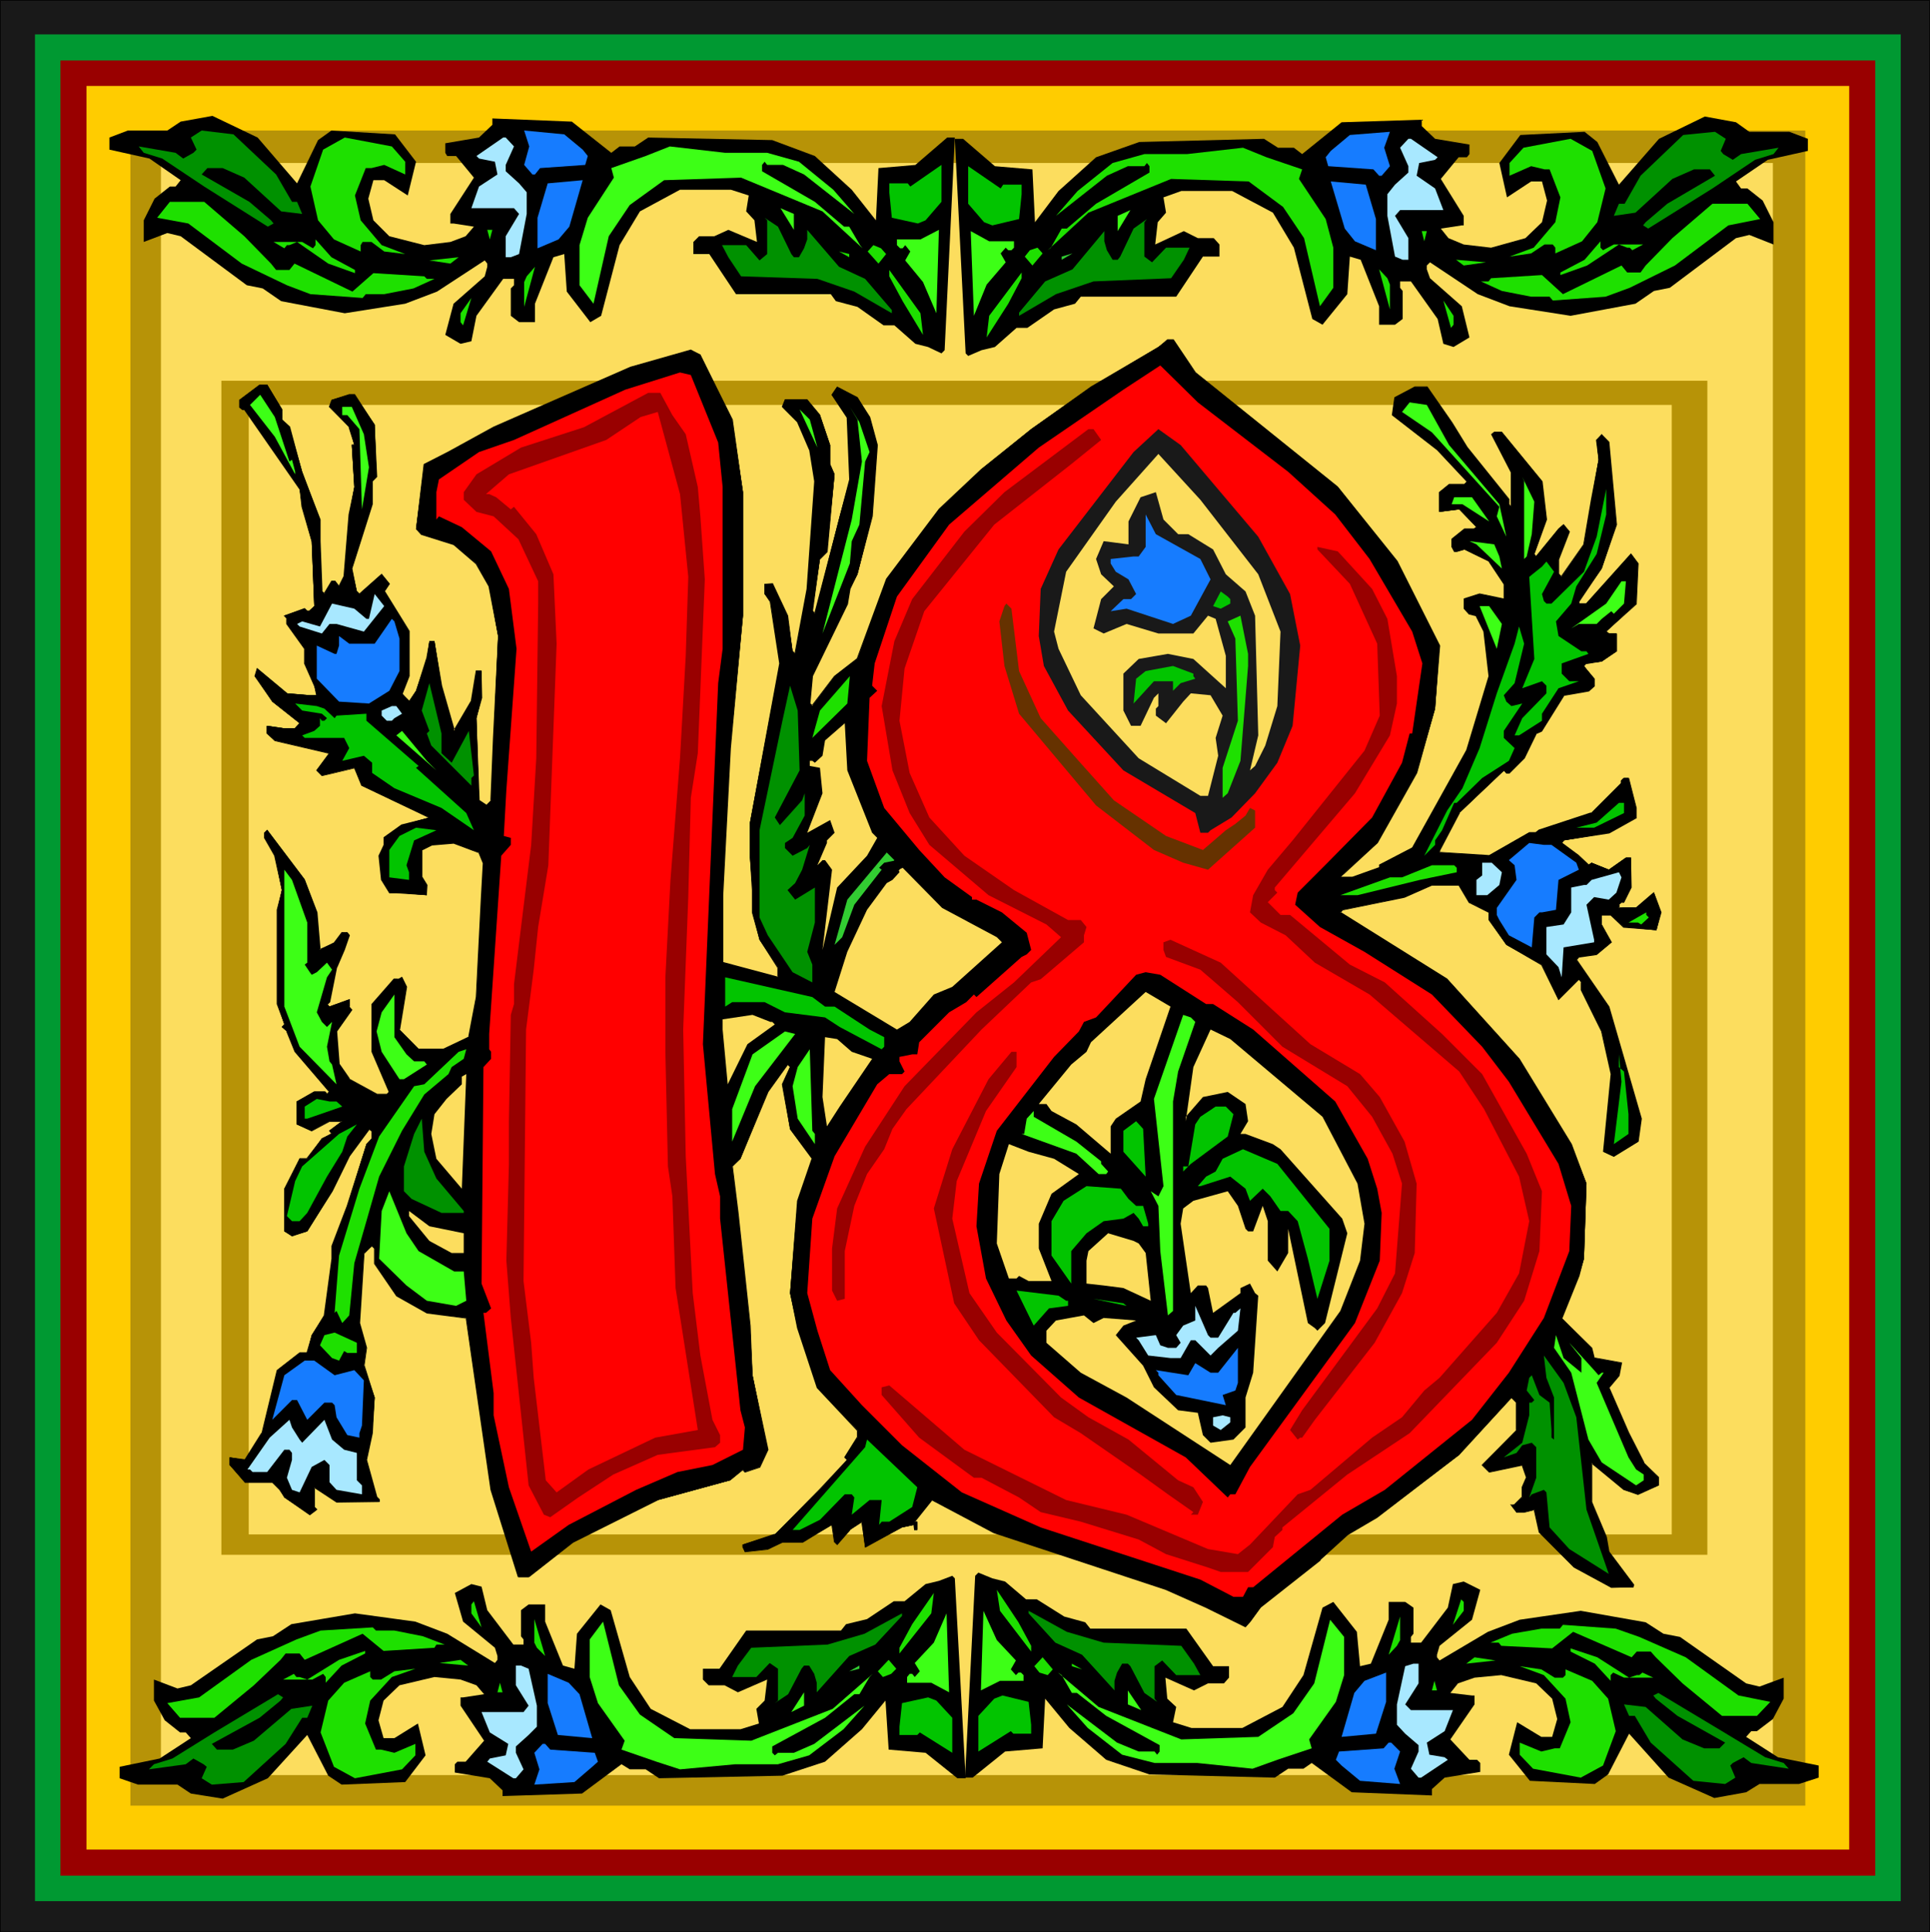 <?xml version="1.0" encoding="UTF-8" standalone="no"?>
<svg
   version="1.0"
   width="129.681mm"
   height="129.808mm"
   id="svg184"
   sodipodi:docname="Decorative 18.wmf"
   xmlns:inkscape="http://www.inkscape.org/namespaces/inkscape"
   xmlns:sodipodi="http://sodipodi.sourceforge.net/DTD/sodipodi-0.dtd"
   xmlns="http://www.w3.org/2000/svg"
   xmlns:svg="http://www.w3.org/2000/svg">
  <rect width="100%" height="100%" fill="#333333" stroke="none"/>
  <sodipodi:namedview
     id="namedview184"
     pagecolor="#ffffff"
     bordercolor="#000000"
     borderopacity="0.25"
     inkscape:showpageshadow="2"
     inkscape:pageopacity="0.0"
     inkscape:pagecheckerboard="0"
     inkscape:deskcolor="#d1d1d1"
     inkscape:document-units="mm" />
  <defs
     id="defs1">
    <pattern
       id="WMFhbasepattern"
       patternUnits="userSpaceOnUse"
       width="6"
       height="6"
       x="0"
       y="0" />
  </defs>
  <path
     style="fill:#191919;fill-opacity:1;fill-rule:evenodd;stroke:none"
     d="M 0,0 H 490.132 V 490.452 H 0 Z"
     id="path1" />
  <path
     style="fill:#000000;fill-opacity:1;fill-rule:evenodd;stroke:none"
     d="M 0.162,0 0,0.162 H 490.132 L 489.971,0 V 490.452 H 490.132 0 0.162 V 0 H 0 V 490.614 H 490.132 V 0 H 0 Z"
     id="path2" />
  <path
     style="fill:#009932;fill-opacity:1;fill-rule:evenodd;stroke:none"
     d="M 8.885,8.729 H 482.701 V 482.693 H 8.885 Z"
     id="path3" />
  <path
     style="fill:#990000;fill-opacity:1;fill-rule:evenodd;stroke:none"
     d="M 15.347,15.357 H 476.239 V 476.227 H 15.347 Z"
     id="path4" />
  <path
     style="fill:#ffcc00;fill-opacity:1;fill-rule:evenodd;stroke:none"
     d="M 21.97,21.823 H 469.616 V 469.599 H 21.97 Z"
     id="path5" />
  <path
     style="fill:#191919;fill-opacity:1;fill-rule:evenodd;stroke:none"
     d="M 0,0 H 490.132 V 490.452 H 0 Z"
     id="path6" />
  <path
     style="fill:#000000;fill-opacity:1;fill-rule:evenodd;stroke:none"
     d="M 0.162,0 0,0.162 H 490.132 L 489.971,0 V 490.452 H 490.132 0 0.162 V 0 H 0 V 490.614 H 490.132 V 0 H 0 Z"
     id="path7" />
  <path
     style="fill:#009932;fill-opacity:1;fill-rule:evenodd;stroke:none"
     d="M 8.885,8.729 H 482.701 V 482.693 H 8.885 Z"
     id="path8" />
  <path
     style="fill:#990000;fill-opacity:1;fill-rule:evenodd;stroke:none"
     d="M 15.347,15.357 H 476.239 V 476.227 H 15.347 Z"
     id="path9" />
  <path
     style="fill:#ffcc00;fill-opacity:1;fill-rule:evenodd;stroke:none"
     d="M 21.97,21.823 H 469.616 V 469.599 H 21.97 Z"
     id="path10" />
  <path
     style="fill:#b79307;fill-opacity:1;fill-rule:evenodd;stroke:none"
     d="M 33.117,33.139 H 458.469 V 458.445 H 33.117 Z"
     id="path11" />
  <path
     style="fill:#fcdd5e;fill-opacity:1;fill-rule:evenodd;stroke:none"
     d="M 40.871,41.383 H 450.23 V 450.686 H 40.871 Z"
     id="path12" />
  <path
     style="fill:#b79307;fill-opacity:1;fill-rule:evenodd;stroke:none"
     d="M 56.218,96.668 H 433.591 V 394.754 H 56.218 Z"
     id="path13" />
  <path
     style="fill:#fcdd5e;fill-opacity:1;fill-rule:evenodd;stroke:none"
     d="M 63.165,102.811 H 424.544 V 389.581 H 63.165 Z"
     id="path14" />
  <path
     style="fill:#000000;fill-opacity:1;fill-rule:evenodd;stroke:none"
     d="m 303.546,94.566 36.186,29.097 15.024,18.913 10.824,21.338 -1.131,16.004 -4.685,16.327 -10.016,17.782 -8.239,7.436 -1.131,1.293 h 3.069 l 6.947,-2.425 v -0.647 l 8.239,-4.365 13.893,-24.733 5.654,-18.913 -1.292,-11.316 -1.939,-4.041 -1.777,-0.485 -1.292,-1.293 v -2.425 l 3.877,-1.293 6.139,1.293 v -3.88 l -3.716,-5.658 -6.3,-3.071 -1.939,0.485 h -0.646 l -0.646,-1.132 v -1.94 l 3.231,-2.586 h 2.585 l 0.485,-0.485 -4.362,-4.526 -5.008,0.647 v -5.011 l 2.423,-1.94 h 3.877 l 0.646,-0.808 -7.593,-8.083 -11.308,-8.729 0.646,-4.526 5.008,-2.586 h 3.069 l 6.3,8.891 3.877,6.466 10.662,13.255 v 1.132 l 0.646,0.647 v -8.891 l -5.008,-9.537 0.646,-0.485 h 1.939 l 10.177,12.447 1.131,9.699 -3.069,8.729 0.485,0.647 5.654,-6.951 1.292,-1.132 1.454,1.778 -2.746,6.951 v 3.88 l 0.808,0.647 5.654,-8.244 1.939,-11.316 1.777,-10.184 -0.485,-5.011 1.292,-1.455 1.777,2.101 1.939,20.853 -3.716,11.154 -5.816,8.244 v 0.647 h 1.939 l 11.308,-12.609 1.777,2.425 -0.485,10.184 -7.593,7.113 0.646,0.485 h 1.939 v 4.526 l -3.716,2.586 -3.877,0.485 -0.646,0.647 2.585,3.233 v 1.778 l -1.454,1.293 -6.3,1.132 -5.493,9.053 -1.454,0.647 -3.069,6.304 -3.877,3.718 h -0.646 l -0.646,-0.647 -11.308,10.831 -5.008,9.376 v 0.647 l 12.601,0.808 10.177,-5.819 h 1.777 l 0.808,-0.647 13.247,-4.365 7.593,-7.598 v -0.647 l 0.646,-0.647 h 1.131 l 1.939,7.598 v 2.425 l -6.947,3.88 -11.47,1.94 -0.485,0.647 4.362,3.233 2.423,2.425 0.808,-0.647 4.362,1.778 4.362,-3.071 h 1.292 v 7.598 l -1.777,3.718 h -0.646 l -0.646,0.647 v 0.808 h 4.362 l 4.523,-3.88 1.777,5.011 -1.131,4.526 -8.239,-0.808 -3.231,-3.071 h -2.423 v 2.425 l 2.423,4.526 -3.716,3.071 -4.523,0.647 -0.646,0.808 8.239,11.801 8.239,28.451 -0.808,5.819 -6.139,3.718 -2.585,-1.132 1.939,-19.722 -2.423,-10.831 -5.169,-10.507 v -1.94 l -0.646,-0.808 -5.169,5.173 -4.2,-8.891 -9.047,-5.011 -4.362,-6.304 v -1.94 l -5.008,-2.586 -2.585,-4.365 h -6.947 l -6.947,3.071 -6.3,1.293 -9.531,1.94 -0.485,0.647 27.14,16.973 18.255,20.206 13.247,21.661 3.877,10.022 -0.646,19.075 -1.292,4.365 -4.362,10.669 7.593,7.598 0.646,2.586 6.947,1.293 -0.646,3.071 -2.585,3.071 5.008,11.639 3.877,7.436 3.716,3.88 v 1.94 l -5.169,2.263 -3.554,-1.132 -8.239,-6.951 v 10.022 l 3.716,8.891 0.646,3.718 6.3,8.406 v 0.647 h -5.654 l -9.37,-5.011 -8.885,-8.891 -1.292,-5.819 -2.585,0.647 h -1.939 l -1.292,-1.778 h 0.808 l 1.939,-1.94 v -2.586 l 1.131,-2.425 -1.131,-3.233 -8.4,1.778 -1.777,-1.778 8.724,-8.891 v -6.951 l -1.292,-1.293 -13.247,14.549 -20.84,15.842 -7.593,4.365 -6.947,6.466 -15.024,11.962 -2.746,3.718 -1.131,1.293 -10.016,-5.011 -10.177,-4.526 -43.618,-14.387 -15.832,-8.244 -4.523,5.496 h 0.808 v 2.101 h -0.808 v -1.293 l -3.069,0.647 -9.37,5.011 -0.808,-6.466 -3.069,2.101 -3.231,3.718 -0.646,-0.647 -0.646,-4.365 -7.593,4.365 h -5.008 l -3.716,1.778 -5.816,0.647 -0.485,-1.132 v -0.647 l 8.077,-2.586 11.47,-11.316 6.947,-7.598 -0.646,-0.647 3.231,-5.011 v -1.94 l -10.177,-10.831 -5.008,-15.034 -1.939,-8.891 1.939,-23.44 3.716,-10.669 -5.654,-7.598 -1.939,-11.316 1.939,-4.365 -0.646,-0.647 -5.008,6.951 -6.947,16.973 -2.1,1.94 1.454,11.801 3.069,28.612 0.646,12.609 3.877,18.913 -2.1,4.365 -3.716,1.293 -0.485,-0.647 -3.231,2.748 -18.416,5.011 -21.486,10.669 -11.308,8.891 h -2.585 l -6.947,-22.146 -6.3,-43.646 -10.016,-1.293 -7.754,-4.365 -5.493,-8.244 v -3.718 l -0.646,-0.647 -2.1,1.778 -1.131,17.782 1.777,6.304 -0.646,4.526 2.746,8.083 -0.646,9.053 -1.454,6.789 2.585,9.537 0.646,0.647 v 0.485 H 85.458 l -5.654,-3.718 v 5.011 l 0.646,0.647 -1.777,1.293 -6.462,-4.365 -1.131,-1.94 -1.939,-1.94 h -6.947 l -3.877,-4.365 v -1.94 l 3.877,0.647 4.362,-6.789 3.877,-16.004 5.654,-4.365 h 1.939 l 1.131,-4.526 3.231,-5.011 1.939,-14.387 v -3.233 l 3.877,-10.184 4.846,-15.68 1.454,-1.455 v -1.94 l -0.808,-0.485 -5.008,6.951 -4.362,8.891 -6.3,10.184 -3.877,1.132 -1.939,-1.132 v -10.831 l 3.877,-7.598 h 1.939 l 3.716,-5.173 2.585,-1.132 -0.646,-0.808 3.231,-2.425 h -3.231 l -4.523,2.425 -3.716,-1.617 v -5.819 l 4.362,-2.425 h 2.585 l 0.646,0.647 0.646,-0.647 -8.724,-10.184 -2.1,-5.173 -1.292,-1.132 0.646,-0.647 -1.777,-5.173 v -23.924 l 1.131,-5.011 -1.777,-8.729 -2.585,-4.526 v -1.293 l 0.646,-0.647 9.531,12.609 3.069,8.244 0.808,9.537 3.716,-1.94 1.939,-2.425 h 1.292 l 0.485,0.647 -1.292,3.718 -1.939,4.365 -1.777,8.891 -0.646,0.485 0.646,0.647 5.008,-1.778 v 1.778 l 0.646,0.808 -3.877,5.496 0.646,8.406 2.585,3.718 6.947,3.88 h 2.585 l 0.646,-0.647 -4.362,-10.184 v -12.124 l 5.654,-6.304 h 1.292 l 0.646,-0.485 1.131,2.425 -1.777,10.831 4.846,5.011 h 6.462 l 6.3,-3.071 1.939,-10.184 1.292,-25.379 0.485,-8.729 -1.131,-2.586 -6.3,-2.425 -5.816,0.485 -2.423,1.293 v 6.951 l 1.292,1.94 v 2.586 l -7.754,-0.647 h -1.777 l -1.939,-3.233 -0.646,-6.143 1.292,-2.748 v -1.778 l 4.523,-3.233 6.947,-1.94 -17.124,-8.083 -1.939,-4.526 -8.239,1.94 -1.292,-1.293 3.231,-4.365 -13.893,-3.233 -1.939,-1.778 v -1.94 l 4.362,0.647 h 2.746 l 1.131,-1.293 -6.947,-5.496 -4.362,-6.466 0.485,-1.94 7.593,6.304 5.816,0.485 h 1.777 l -0.646,-2.425 -2.423,-5.658 v -3.718 l -4.523,-6.304 v -1.293 l -0.646,-0.808 5.169,-1.778 0.646,0.647 h 0.646 l 1.131,-1.293 -0.646,-16.489 -2.423,-8.729 -0.646,-4.526 -13.893,-20.206 h -0.646 l -0.646,-0.647 v -1.778 l 5.169,-3.88 h 1.777 l 3.716,6.304 v 2.586 l 1.939,1.94 3.231,11.316 4.523,12.124 v 5.496 l 0.485,12.771 0.646,0.647 1.939,-3.233 h 0.646 l 1.131,1.293 1.292,-2.425 1.292,-15.842 1.292,-6.951 -0.646,-10.669 h 0.646 l -1.292,-4.526 -5.008,-5.173 0.646,-1.778 4.362,-1.293 h 1.292 l 5.169,7.598 0.485,13.255 -1.131,1.132 v 5.819 l -5.169,16.327 1.292,5.819 0.646,0.647 5.654,-5.011 1.939,2.425 -1.292,1.94 6.3,10.184 v 11.316 l -1.777,4.365 1.777,2.101 1.777,-2.748 2.746,-8.083 0.646,-4.526 h 1.292 l 1.777,11.316 3.231,11.477 4.362,-7.436 1.292,-7.759 h 1.292 v 6.789 l -1.292,5.173 0.646,20.853 1.777,1.293 1.292,-1.293 0.646,-15.842 1.131,-25.864 -2.262,-12.609 -3.231,-5.819 -5.654,-4.85 -8.239,-2.586 -1.454,-1.293 2.1,-16.489 6.139,-3.071 11.47,-6.304 34.733,-15.195 15.347,-4.365 2.423,1.132 8.077,16.489 2.746,18.428 v 31.36 l -3.231,33.624 -1.939,37.342 v 17.135 l 14.055,3.718 v -2.586 l -4.685,-6.951 -1.777,-6.951 v -5.658 l -0.646,-8.244 v -8.891 l 7.593,-40.413 -2.423,-15.842 -1.454,-1.778 v -2.586 h 1.939 l 3.877,8.083 1.292,9.053 0.646,0.647 3.069,-16.489 1.939,-27.319 -1.292,-8.083 -3.069,-6.951 -3.877,-3.88 0.646,-1.778 h 5.654 l 3.231,3.88 2.585,7.598 v 4.85 l 1.131,2.586 -1.939,19.56 -1.777,1.94 -1.939,13.255 0.646,0.647 6.3,-24.733 2.585,-9.376 -0.646,-15.842 -3.877,-5.658 1.292,-1.94 5.169,2.586 3.069,5.011 1.939,7.113 -1.292,18.105 -3.716,14.71 -1.939,3.718 -0.646,3.718 -8.885,18.428 -0.646,6.951 0.646,0.647 5.654,-7.598 5.816,-4.365 7.431,-20.207 13.408,-17.782 10.662,-10.184 12.601,-10.184 15.185,-10.669 17.124,-10.184 2.423,-1.778 h 1.292 z"
     id="path15" />
  <path
     style="fill:#000000;fill-opacity:1;fill-rule:evenodd;stroke:none"
     d="m 228.588,216.775 -0.485,0.323 -0.485,0.323 -0.323,0.323 -0.323,0.162 -0.485,0.647 -0.162,0.323 -0.162,0.485 v 0.485 l -0.323,0.323 v 0.485 0.485 l 0.323,0.323 0.485,0.323 0.323,0.162 0.646,-0.162 0.485,-0.323 0.646,-0.97 0.323,-0.323 0.485,-0.323 0.323,-0.323 0.162,-0.647 0.323,-0.323 0.323,-0.323 v -0.485 l -0.323,-0.485 -0.323,-0.485 -0.485,-0.162 h -0.485 z m 74.958,-122.209 36.186,29.097 15.024,18.913 10.824,21.338 -1.131,16.004 -4.685,16.327 -10.016,17.782 -8.239,7.436 -1.131,1.293 h 3.069 l 6.947,-2.425 v -0.647 l 8.239,-4.365 13.893,-24.733 5.654,-18.913 -1.292,-11.316 -1.939,-4.041 -1.777,-0.485 -1.292,-1.293 v -2.425 l 3.877,-1.293 6.139,1.293 v -3.88 l -3.716,-5.658 -6.3,-3.071 -1.939,0.485 h -0.646 l -0.646,-1.132 v -1.94 l 3.231,-2.586 h 2.585 l 0.485,-0.485 -4.362,-4.526 -5.008,0.647 v -5.011 l 2.423,-1.94 h 3.877 l 0.646,-0.808 -7.593,-8.083 -11.308,-8.729 0.646,-4.526 5.008,-2.586 h 3.069 l 6.3,8.891 3.877,6.466 10.662,13.255 v 1.132 l 0.646,0.647 v -8.891 l -5.008,-9.537 0.646,-0.485 h 1.939 l 10.177,12.447 1.131,9.699 -3.069,8.729 0.485,0.647 5.654,-6.951 1.292,-1.132 1.454,1.778 -2.746,6.951 v 3.88 l 0.808,0.647 5.654,-8.244 1.939,-11.316 1.777,-10.184 -0.485,-5.011 1.292,-1.455 1.777,2.101 1.939,20.853 -3.716,11.154 -5.816,8.244 v 0.647 h 1.939 l 11.308,-12.609 1.777,2.425 -0.485,10.184 -7.593,7.113 0.646,0.485 h 1.939 v 4.526 l -3.716,2.586 -3.877,0.485 -0.646,0.647 2.585,3.233 v 1.778 l -1.454,1.293 -6.3,1.132 -5.493,9.053 -1.454,0.647 -3.069,6.304 -3.877,3.718 h -0.646 l -0.646,-0.647 -11.308,10.831 -5.008,9.376 v 0.647 l 12.601,0.808 10.177,-5.819 h 1.777 l 0.808,-0.647 13.247,-4.365 7.593,-7.598 v -0.647 l 0.646,-0.647 h 1.131 l 1.939,7.598 v 2.425 l -6.947,3.88 -11.47,1.94 -0.485,0.647 4.362,3.233 2.423,2.425 0.808,-0.647 4.362,1.778 4.362,-3.071 h 1.292 v 7.598 l -1.777,3.718 h -0.646 l -0.646,0.647 v 0.808 h 4.362 l 4.523,-3.88 1.777,5.011 -1.131,4.526 -8.239,-0.808 -3.231,-3.071 h -2.423 v 2.425 l 2.423,4.526 -3.716,3.071 -4.523,0.647 -0.646,0.808 8.239,11.801 8.239,28.451 -0.808,5.819 -6.139,3.718 -2.585,-1.132 1.939,-19.722 -2.423,-10.831 -5.169,-10.507 v -1.94 l -0.646,-0.808 -5.169,5.173 -4.2,-8.891 -9.047,-5.011 -4.362,-6.304 v -1.94 l -5.008,-2.586 -2.585,-4.365 h -6.947 l -6.947,3.071 -6.3,1.293 -9.531,1.94 -0.485,0.647 27.14,16.973 18.255,20.206 13.247,21.661 3.877,10.022 -0.646,19.075 -1.292,4.365 -4.362,10.669 7.593,7.598 0.646,2.586 6.947,1.293 -0.646,3.071 -2.585,3.071 5.008,11.639 3.877,7.436 3.716,3.88 v 1.94 l -5.169,2.263 -3.554,-1.132 -8.239,-6.951 v 10.022 l 3.716,8.891 0.646,3.718 6.3,8.406 v 0.647 h -5.654 l -9.37,-5.011 -8.885,-8.891 -1.292,-5.819 -2.585,0.647 h -1.939 l -1.292,-1.778 h 0.808 l 1.939,-1.94 v -2.586 l 1.131,-2.425 -1.131,-3.233 -8.4,1.778 -1.777,-1.778 8.724,-8.891 v -6.951 l -1.292,-1.293 -13.247,14.549 -20.84,15.842 -7.593,4.365 -6.947,6.466 -15.024,11.962 -2.746,3.718 -1.131,1.293 -10.016,-5.011 -10.177,-4.526 -43.618,-14.387 -15.832,-8.244 -4.523,5.496 h 0.808 v 2.101 h -0.808 v -1.293 l -3.069,0.647 -9.37,5.011 -0.808,-6.466 -3.069,2.101 -3.231,3.718 -0.646,-0.647 -0.646,-4.365 -7.593,4.365 h -5.008 l -3.716,1.778 -5.816,0.647 -0.485,-1.132 v -0.647 l 8.077,-2.586 11.47,-11.316 6.947,-7.598 -0.646,-0.647 3.231,-5.011 v -1.94 l -10.177,-10.831 -5.008,-15.034 -1.939,-8.891 1.939,-23.44 3.716,-10.669 -5.654,-7.598 -1.939,-11.316 1.939,-4.365 -0.646,-0.647 -5.008,6.951 -6.947,16.973 -2.1,1.94 1.454,11.801 3.069,28.612 0.646,12.609 3.877,18.913 -2.1,4.365 -3.716,1.293 -0.485,-0.647 -3.231,2.748 -18.416,5.011 -21.486,10.669 -11.308,8.891 h -2.585 l -6.947,-22.146 -6.3,-43.646 -10.016,-1.293 -7.754,-4.365 -5.493,-8.244 v -3.718 l -0.646,-0.647 -2.1,1.778 -1.131,17.782 1.777,6.304 -0.646,4.526 2.746,8.083 -0.646,9.053 -1.454,6.789 2.585,9.537 0.646,0.647 v 0.485 H 85.458 l -5.654,-3.718 v 5.011 l 0.646,0.647 -1.777,1.293 -6.462,-4.365 -1.131,-1.94 -1.939,-1.94 h -6.947 l -3.877,-4.365 v -1.94 l 3.877,0.647 4.362,-6.789 3.877,-16.004 5.654,-4.365 h 1.939 l 1.131,-4.526 3.231,-5.011 1.939,-14.387 v -3.233 l 3.877,-10.184 4.846,-15.68 1.454,-1.455 v -1.94 l -0.808,-0.485 -5.008,6.951 -4.362,8.891 -6.3,10.184 -3.877,1.132 -1.939,-1.132 v -10.831 l 3.877,-7.598 h 1.939 l 3.716,-5.173 2.585,-1.132 -0.646,-0.808 3.231,-2.425 h -3.231 l -4.523,2.425 -3.716,-1.617 v -5.819 l 4.362,-2.425 h 2.585 l 0.646,0.647 0.646,-0.647 -8.724,-10.184 -2.1,-5.173 -1.292,-1.132 0.646,-0.647 -1.777,-5.173 v -23.924 l 1.131,-5.011 -1.777,-8.729 -2.585,-4.526 v -1.293 l 0.646,-0.647 9.531,12.609 3.069,8.244 0.808,9.537 3.716,-1.94 1.939,-2.425 h 1.292 l 0.485,0.647 -1.292,3.718 -1.939,4.365 -1.777,8.891 -0.646,0.485 0.646,0.647 5.008,-1.778 v 1.778 l 0.646,0.808 -3.877,5.496 0.646,8.406 2.585,3.718 6.947,3.88 h 2.585 l 0.646,-0.647 -4.362,-10.184 v -12.124 l 5.654,-6.304 h 1.292 l 0.646,-0.485 1.131,2.425 -1.777,10.831 4.846,5.011 h 6.462 l 6.3,-3.071 1.939,-10.184 1.292,-25.379 0.485,-8.729 -1.131,-2.586 -6.3,-2.425 -5.816,0.485 -2.423,1.293 v 6.951 l 1.292,1.94 v 2.586 l -7.754,-0.647 h -1.777 l -1.939,-3.233 -0.646,-6.143 1.292,-2.748 v -1.778 l 4.523,-3.233 6.947,-1.94 -17.124,-8.083 -1.939,-4.526 -8.239,1.94 -1.292,-1.293 3.231,-4.365 -13.893,-3.233 -1.939,-1.778 v -1.94 l 4.362,0.647 h 2.746 l 1.131,-1.293 -6.947,-5.496 -4.362,-6.466 0.485,-1.94 7.593,6.304 5.816,0.485 h 1.777 l -0.646,-2.425 -2.423,-5.658 v -3.718 l -4.523,-6.304 v -1.293 l -0.646,-0.808 5.169,-1.778 0.646,0.647 h 0.646 l 1.131,-1.293 -0.646,-16.489 -2.423,-8.729 -0.646,-4.526 -13.893,-20.206 h -0.646 l -0.646,-0.647 v -1.778 l 5.169,-3.88 h 1.777 l 3.716,6.304 v 2.586 l 1.939,1.94 3.231,11.316 4.523,12.124 v 5.496 l 0.485,12.771 0.646,0.647 1.939,-3.233 h 0.646 l 1.131,1.293 1.292,-2.425 1.292,-15.842 1.292,-6.951 -0.646,-10.669 h 0.646 l -1.292,-4.526 -5.008,-5.173 0.646,-1.778 4.362,-1.293 h 1.292 l 5.169,7.598 0.485,13.255 -1.131,1.132 v 5.819 l -5.169,16.327 1.292,5.819 0.646,0.647 5.654,-5.011 1.939,2.425 -1.292,1.94 6.3,10.184 v 11.316 l -1.777,4.365 1.777,2.101 1.777,-2.748 2.746,-8.083 0.646,-4.526 h 1.292 l 1.777,11.316 3.231,11.477 4.362,-7.436 1.292,-7.759 h 1.292 v 6.789 l -1.292,5.173 0.646,20.853 1.777,1.293 1.292,-1.293 0.646,-15.842 1.131,-25.864 -2.262,-12.609 -3.231,-5.819 -5.654,-4.85 -8.239,-2.586 -1.454,-1.293 2.1,-16.489 6.139,-3.071 11.47,-6.304 34.733,-15.195 15.347,-4.365 2.423,1.132 8.077,16.489 2.746,18.428 v 31.36 l -3.231,33.624 -1.939,37.342 v 17.135 l 14.055,3.718 v -2.586 l -4.685,-6.951 -1.777,-6.951 v -5.658 l -0.646,-8.244 v -8.891 l 7.593,-40.413 -2.423,-15.842 -1.454,-1.778 v -2.586 h 1.939 l 3.877,8.083 1.292,9.053 0.646,0.647 3.069,-16.489 1.939,-27.319 -1.292,-8.083 -3.069,-6.951 -3.877,-3.88 0.646,-1.778 h 5.654 l 3.231,3.88 2.585,7.598 v 4.85 l 1.131,2.586 -1.939,19.56 -1.777,1.94 -1.939,13.255 0.646,0.647 6.3,-24.733 2.585,-9.376 -0.646,-15.842 -3.877,-5.658 1.292,-1.94 5.169,2.586 3.069,5.011 1.939,7.113 -1.292,18.105 -3.716,14.71 -1.939,3.718 -0.646,3.718 -8.885,18.428 -0.646,6.951 0.646,0.647 5.654,-7.598 5.816,-4.365 7.431,-20.207 13.408,-17.782 10.662,-10.184 12.601,-10.184 15.185,-10.669 17.124,-10.184 2.423,-1.778 h 1.292 z"
     id="path16" />
  <path
     style="fill:#000000;fill-opacity:1;fill-rule:evenodd;stroke:none"
     d="m 228.588,216.614 -0.646,0.323 -0.323,0.323 -0.323,0.323 -0.323,0.162 v 0.162 l -0.646,0.485 -0.162,0.485 -0.162,0.485 v 0.485 -0.162 l -0.323,0.485 v 0.485 l 0.162,0.485 0.646,0.808 0.485,0.162 0.646,-0.162 0.485,-0.323 0.808,-0.97 0.323,-0.485 h -0.162 l 0.969,-0.647 0.162,-0.485 v 0 l 0.323,-0.323 0.162,-0.485 v -0.647 l -0.162,-0.485 -0.485,-0.323 -0.323,-0.323 h -0.646 l -0.485,0.162 v 0.323 l 0.485,-0.162 v 0 h 0.485 v 0 l 0.485,0.162 h -0.162 l 0.323,0.323 0.323,0.485 v 0 0.485 -0.162 l -0.162,0.485 v 0 l -0.323,0.323 -0.162,0.485 v 0 l -0.969,0.647 -0.323,0.485 -0.646,0.97 v 0 l -0.323,0.323 v 0 h -0.646 0.162 -0.485 l -0.323,-0.323 v 0 l -0.323,-0.323 -0.162,-0.485 v 0 l 0.162,-0.485 v 0.162 l 0.162,-0.485 v -0.485 0.162 l 0.323,-0.485 0.162,-0.485 h -0.162 l 0.485,-0.485 v 0 l 0.323,-0.323 0.485,-0.162 0.323,-0.323 0.485,-0.323 z"
     id="path17" />
  <path
     style="fill:#000000;fill-opacity:1;fill-rule:evenodd;stroke:none"
     d="m 303.546,94.566 36.025,29.259 v -0.162 l 15.024,18.913 10.824,21.5 v -0.162 l -1.131,16.004 v 0 l -4.523,16.327 -10.177,17.782 v 0 l -8.077,7.436 -1.454,1.455 h 3.392 l 7.108,-2.586 v -0.647 l -0.162,0.162 8.4,-4.526 13.893,-24.733 5.654,-18.913 -1.292,-11.477 -1.939,-3.88 -1.939,-0.647 v 0.162 l -1.131,-1.293 v 0 -2.425 0.162 l 3.716,-1.455 v 0 l 6.3,1.455 v -4.041 l -3.877,-5.819 -6.3,-3.071 -1.939,0.647 v 0 h -0.646 0.162 l -0.646,-1.132 v 0 -1.94 0 l 3.231,-2.425 h -0.162 2.585 l 0.646,-0.647 -4.523,-4.688 -5.008,0.647 0.162,0.162 v -5.011 l -0.162,0.162 2.585,-1.94 h -0.162 4.039 l 0.646,-0.97 -7.593,-8.083 v -0.162 l -11.47,-8.729 v 0.162 l 0.808,-4.526 -0.162,0.162 5.169,-2.748 h -0.162 3.069 -0.162 l 6.462,8.891 3.716,6.466 10.824,13.255 v 0 1.132 l 0.808,0.97 v -9.214 l -5.008,-9.537 -0.162,0.162 0.808,-0.485 h -0.162 1.939 l -0.162,-0.162 10.177,12.609 v -0.162 l 1.292,9.699 v -0.162 l -3.231,8.891 0.646,0.808 5.816,-7.113 v 0 l 1.131,-1.132 h -0.162 l 1.454,1.94 v -0.162 l -2.585,6.951 v 3.88 l 0.808,0.647 5.654,-8.244 2.1,-11.316 1.777,-10.184 -0.485,-5.011 -0.162,0.162 1.292,-1.455 h -0.162 l 1.939,1.94 h -0.162 l 2.1,20.853 v -0.162 l -3.877,11.316 -5.816,8.244 0.162,0.808 h 1.939 l 11.308,-12.609 h -0.162 l 1.939,2.425 v -0.162 l -0.485,10.184 v 0 l -7.754,7.113 0.808,0.647 h 1.939 v -0.162 4.526 -0.162 l -3.877,2.586 h 0.162 l -4.039,0.485 -0.646,0.808 2.585,3.233 v 0 1.778 0 l -1.292,1.293 v -0.162 l -6.462,1.293 -5.493,8.891 v 0 l -1.454,0.647 -3.069,6.466 v 0 l -3.716,3.718 v -0.162 h -0.646 l 0.162,0.162 -0.808,-0.808 -11.47,10.992 -5.008,9.376 0.162,0.647 12.601,0.97 10.177,-5.819 v 0 h 1.777 l 0.808,-0.647 13.247,-4.365 7.754,-7.759 v -0.647 l -0.162,0.162 0.646,-0.647 v 0 h 1.131 v -0.162 l 1.939,7.598 v 2.425 0 l -6.947,3.718 v 0 l -11.631,1.94 -0.485,0.808 4.523,3.395 v -0.162 l 2.423,2.586 0.808,-0.647 h -0.162 l 4.523,1.778 4.523,-3.071 h -0.162 1.292 l -0.162,-0.162 v 7.598 0 l -1.777,3.718 h 0.162 -0.646 l -0.808,0.647 0.162,0.808 4.523,0.162 4.362,-3.88 -0.162,-0.162 1.777,5.173 v -0.162 l -1.131,4.365 h 0.162 l -8.239,-0.808 v 0.162 l -3.231,-3.233 -2.585,0.162 v 2.425 l 2.423,4.688 v -0.162 l -3.716,3.071 h 0.162 l -4.523,0.485 -0.646,0.97 8.077,11.962 8.239,28.451 v -0.162 l -0.646,5.819 v -0.162 l -6.3,3.718 h 0.162 l -2.585,-1.132 0.162,0.162 1.939,-19.722 -2.585,-10.831 -5.008,-10.669 v 0.162 -2.101 l -0.808,-0.808 -5.169,5.173 h 0.162 l -4.362,-8.729 -8.885,-5.173 v 0 l -4.362,-6.304 v 0.162 -1.94 l -5.169,-2.586 h 0.162 l -2.746,-4.526 h -6.947 l -6.947,3.071 v 0 l -6.3,1.455 -9.531,1.94 -0.646,0.647 27.301,17.135 v 0 l 18.255,20.206 h -0.162 l 13.247,21.5 3.877,10.184 v -0.162 l -0.646,19.075 v -0.162 l -1.292,4.526 -4.362,10.669 7.593,7.759 v -0.162 l 0.646,2.586 7.108,1.293 h -0.162 l -0.646,3.071 v 0 l -2.585,3.071 5.169,11.639 3.716,7.436 3.877,3.88 h -0.162 v 1.94 l 0.162,-0.162 -5.169,2.263 h 0.162 l -3.716,-1.132 -8.4,-7.113 v 10.346 l 3.716,8.891 v 0 l -3.392,-8.891 v 0 -10.022 l -0.323,0.162 8.239,6.789 3.716,1.293 5.331,-2.425 v -2.101 l -3.877,-3.718 h 0.162 l -3.877,-7.598 -5.008,-11.477 v 0.162 l 2.585,-3.071 0.646,-3.395 -7.108,-1.293 0.162,0.162 -0.646,-2.586 -7.754,-7.598 0.162,0.162 4.362,-10.831 1.131,-4.365 0.646,-19.075 -3.716,-10.022 -13.247,-21.661 -18.416,-20.368 -27.14,-16.973 v 0.323 l 0.646,-0.647 h -0.162 l 9.531,-1.94 6.3,-1.293 6.947,-3.071 v 0 h 6.947 -0.162 l 2.585,4.365 5.169,2.586 -0.162,-0.162 v 1.94 l 4.523,6.304 8.885,5.173 v 0 l 4.362,8.891 5.169,-5.173 v 0 l 0.646,0.647 h -0.162 v 1.94 l 5.17,10.507 v 0 l 2.423,10.831 -1.939,19.722 2.746,1.293 6.3,-3.88 0.808,-5.819 -8.239,-28.451 -8.239,-11.962 v 0.162 l 0.646,-0.808 -0.162,0.162 4.523,-0.647 3.877,-3.233 -2.585,-4.526 v 0 -2.425 0.162 h 2.423 -0.162 l 3.231,3.071 8.4,0.647 1.292,-4.526 -1.939,-5.173 -4.523,3.88 v 0 h -4.362 l 0.162,0.162 v -0.808 h -0.162 l 0.646,-0.485 v 0 h 0.646 l 1.939,-3.88 -0.162,-7.598 h -1.292 l -4.362,3.071 h 0.162 l -4.523,-1.778 -0.808,0.485 h 0.162 l -2.585,-2.425 v 0 l -4.362,-3.233 0.162,0.162 0.485,-0.647 h -0.162 l 11.631,-1.778 6.947,-3.88 v -2.586 l -1.939,-7.598 h -1.454 l -0.646,0.647 v 0.647 l 0.162,-0.162 -7.754,7.759 v -0.162 l -13.247,4.365 -0.808,0.647 h 0.162 -1.777 l -10.177,5.819 v 0 l -12.601,-0.808 0.162,0.162 v -0.647 0.162 l 5.008,-9.537 h -0.162 l 11.47,-10.831 h -0.162 l 0.646,0.808 h 0.808 l 3.877,-3.88 3.069,-6.304 -0.162,0.162 1.454,-0.647 5.654,-9.053 h -0.162 l 6.462,-1.132 1.454,-1.293 v -1.94 l -2.746,-3.233 v 0.162 l 0.646,-0.808 v 0.162 l 3.877,-0.647 3.877,-2.586 v -4.526 h -2.1 0.162 l -0.808,-0.647 v 0.162 l 7.754,-6.951 0.485,-10.346 -1.939,-2.586 -11.47,12.771 h 0.162 -1.939 0.162 v -0.647 0.162 l 5.654,-8.406 3.877,-11.154 -1.939,-21.015 -1.939,-1.94 -1.454,1.455 0.646,5.011 -1.939,10.184 -1.939,11.316 v 0 l -5.654,8.083 h 0.162 l -0.646,-0.647 v 0.162 -3.88 0.162 l 2.746,-7.113 -1.615,-1.94 -1.292,1.132 v 0 l -5.816,7.113 h 0.162 l -0.485,-0.647 v 0.162 l 3.231,-8.891 -1.131,-9.699 -10.339,-12.609 h -1.939 l -0.808,0.647 5.008,9.699 v -0.162 8.891 h 0.162 l -0.485,-0.647 v 0 -1.293 l -10.662,-13.255 -3.877,-6.304 -6.3,-9.053 h -3.231 l -5.169,2.748 -0.646,4.526 11.47,8.891 v 0 l 7.593,8.083 v -0.162 l -0.646,0.647 v 0 h -3.877 l -2.585,2.101 v 5.011 l 5.169,-0.647 v 0 l 4.362,4.526 v -0.162 l -0.646,0.485 h 0.162 -2.585 l -3.231,2.586 v 2.101 l 0.646,1.293 h 0.646 l 2.1,-0.647 h -0.162 l 6.3,3.071 h -0.162 l 3.877,5.819 v -0.162 3.88 -0.162 l -6.139,-1.293 -4.039,1.293 v 2.586 l 1.292,1.455 1.939,0.485 h -0.162 l 1.939,3.88 v 0 l 1.292,11.316 v 0 l -5.654,18.752 -13.731,24.733 v 0 l -8.4,4.365 v 0.808 -0.162 l -6.785,2.425 v 0 h -3.069 v 0.162 l 1.292,-1.132 8.239,-7.598 10.016,-17.782 4.523,-16.327 1.292,-16.004 -10.824,-21.5 -15.185,-18.913 -36.186,-29.097 0.162,0.162 z"
     id="path18" />
  <path
     style="fill:#000000;fill-opacity:1;fill-rule:evenodd;stroke:none"
     d="m 407.744,390.228 0.646,3.88 6.3,8.244 v 0 0.647 l 0.162,-0.162 h -5.654 v 0 l -9.37,-5.011 v 0 l -8.885,-8.729 h 0.162 l -1.454,-5.819 -2.585,0.647 h -1.939 0.162 l -1.292,-1.94 -0.162,0.323 h 0.808 l 1.939,-2.101 v -2.586 0 l 1.292,-2.425 -1.292,-3.395 -8.4,1.94 v 0 l -1.777,-1.94 v 0.162 l 8.885,-8.729 v -7.113 l -1.454,-1.455 -13.247,14.71 v -0.162 l -21.001,15.842 -7.431,4.365 -6.947,6.466 v 0 l -15.185,12.124 -2.585,3.556 v 0 l -1.292,1.455 0.162,-0.162 -10.016,-5.011 -10.177,-4.526 -43.618,-14.387 -15.832,-8.244 -4.685,5.819 h 0.969 l -0.162,-0.162 v 2.101 l 0.162,-0.162 h -0.808 l 0.162,0.162 v -1.455 l -3.392,0.647 -9.208,5.011 0.162,0.162 -0.969,-6.628 -3.231,2.101 -3.231,3.88 h 0.162 l -0.646,-0.647 v 0 l -0.646,-4.526 -7.593,4.365 v 0 h -5.008 l -3.877,1.94 h 0.162 l -5.816,0.647 h 0.162 l -0.646,-1.132 v 0 -0.647 0.162 l 8.239,-2.586 11.308,-11.477 7.108,-7.598 -0.646,-0.647 v 0.162 l 3.069,-5.173 v -1.94 l -10.016,-10.831 v 0 l -5.008,-15.034 v 0 l -1.939,-8.891 1.939,-23.44 v 0.162 l 3.716,-10.831 -5.654,-7.598 v 0 l -2.1,-11.316 v 0 l 2.1,-4.365 -0.808,-0.97 -5.169,7.113 -6.947,16.973 v 0 l -1.939,1.94 1.292,11.962 3.231,28.612 0.485,12.609 3.877,18.913 v 0 l -1.939,4.365 v 0 l -3.716,1.293 v 0 l -0.485,-0.647 -3.392,2.586 -18.255,5.011 -21.486,10.669 -11.308,8.891 v 0 h -2.585 0.162 l -6.947,-22.146 v 0.162 l -6.462,-43.646 -10.016,-1.455 v 0 l -7.593,-4.203 v 0 l -5.654,-8.244 v 0 -3.88 l -0.646,-0.647 -2.1,1.94 -1.292,17.782 1.939,6.466 v -0.162 l -0.646,4.526 2.585,8.244 v -0.162 l -0.646,9.053 -1.292,6.789 2.423,9.537 0.808,0.647 h -0.162 v 0.485 l 0.162,-0.162 h -10.824 0.162 l -5.816,-3.88 v 5.496 l 0.646,0.647 v -0.162 l -1.939,1.132 h 0.162 l -6.3,-4.365 v 0 l -1.131,-1.94 -1.939,-1.94 h -7.108 l 0.162,0.162 -3.877,-4.526 v 0.162 -1.94 l -0.162,0.162 4.039,0.647 4.2,-6.951 4.039,-16.004 -0.162,0.162 5.816,-4.365 h -0.162 1.939 l 1.292,-4.526 3.231,-5.011 1.939,-14.549 v -3.233 0 l 3.716,-10.184 5.008,-15.68 v 0 l 1.454,-1.293 v -2.101 l -0.969,-0.647 -5.169,7.113 -4.362,8.891 -6.3,10.022 h 0.162 l -3.877,1.132 h 0.162 l -1.939,-1.132 v 0.162 -10.831 0 l 3.877,-7.598 h -0.162 1.939 l 3.877,-5.011 h -0.162 l 2.746,-1.293 -0.808,-0.808 v 0.162 l 3.554,-2.586 h -3.554 l -4.523,2.425 h 0.162 l -3.716,-1.778 v 0.162 -5.819 0.162 l 4.362,-2.586 h -0.162 2.585 v 0 l 0.646,0.647 0.808,-0.647 -8.885,-10.346 -1.939,-5.011 -1.292,-1.132 v 0 l 0.646,-0.647 -1.777,-5.173 v 0 -23.924 l 1.131,-5.011 -1.777,-8.891 -2.585,-4.526 v 0.162 -1.293 l -0.162,0.162 0.646,-0.647 h -0.162 l 9.531,12.447 3.069,8.406 v -0.162 l 0.808,9.699 4.039,-1.94 1.777,-2.586 v 0 h 1.292 -0.162 l 0.485,0.647 v -0.162 l -1.292,3.718 -1.939,4.526 -1.777,8.891 v -0.162 l -0.646,0.647 0.808,0.808 5.008,-1.778 -0.162,-0.162 v 1.94 l 0.808,0.647 v -0.162 l -4.039,5.658 0.646,8.406 2.746,3.718 6.947,3.88 h 2.585 l 0.808,-0.647 -4.362,-10.346 v 0.162 -12.124 l -0.162,0.162 5.654,-6.304 v 0 l 1.131,-0.323 h 0.162 -1.454 l -5.654,6.466 v 12.124 l 4.362,10.184 0.162,-0.162 -0.646,0.647 v 0 h -2.585 0.162 l -7.108,-3.88 h 0.162 l -2.585,-3.718 v 0.162 l -0.646,-8.406 v 0 l 3.877,-5.496 -0.808,-0.808 h 0.162 v -1.94 l -5.331,1.94 h 0.162 l -0.485,-0.647 v 0.162 l 0.646,-0.647 1.777,-8.891 v 0.162 l 1.939,-4.526 1.292,-3.718 -0.646,-0.808 h -1.454 l -1.939,2.586 h 0.162 l -3.877,1.778 0.323,0.162 -0.808,-9.537 -3.231,-8.406 -9.531,-12.609 -0.808,0.808 v 1.293 l 2.585,4.526 v 0 l 1.939,8.729 -1.292,5.011 v 23.924 l 1.939,5.173 v -0.162 l -0.646,0.808 1.292,1.132 h -0.162 l 2.1,5.173 8.724,10.184 v -0.162 l -0.485,0.647 h 0.162 l -0.646,-0.647 h -2.746 l -4.523,2.586 v 5.819 l 3.877,1.778 4.523,-2.425 v 0 h 3.231 l -0.162,-0.162 -3.231,2.425 0.646,0.808 v -0.162 l -2.423,1.293 -3.877,5.011 h 0.162 -1.939 l -3.877,7.759 V 312.635 l 1.939,1.293 3.877,-1.293 6.462,-10.184 4.362,-8.891 5.008,-6.789 h -0.162 l 0.646,0.485 v -0.162 1.94 0 l -1.292,1.455 -5.008,15.68 -3.877,10.184 v 3.233 l -1.939,14.387 v 0 l -3.069,5.011 -1.292,4.365 h 0.162 -1.939 l -5.816,4.526 -3.877,16.004 v -0.162 l -4.362,6.951 0.162,-0.162 -3.877,-0.485 v 1.94 l 3.877,4.526 h 6.947 v 0 l 1.777,1.778 v 0 l 1.292,1.94 6.462,4.526 1.939,-1.455 -0.646,-0.647 v 0 -5.011 l -0.162,0.162 5.654,3.718 10.985,-0.162 v -0.647 l -0.646,-0.647 v 0 l -2.585,-9.376 v 0 l 1.454,-6.789 0.485,-9.053 -2.585,-8.244 v 0.162 l 0.646,-4.526 -1.777,-6.304 v 0 l 1.131,-17.782 v 0.162 l 1.939,-1.94 h -0.162 l 0.646,0.647 v 0 3.88 l 5.654,8.244 7.754,4.365 10.016,1.293 -0.162,-0.162 6.3,43.646 v 0 l 6.947,22.146 h 2.908 l 11.147,-8.729 21.647,-10.831 18.255,-5.011 3.231,-2.586 h -0.162 l 0.646,0.647 3.877,-1.293 2.1,-4.526 -4.039,-18.913 -0.485,-12.609 -3.069,-28.612 -1.454,-11.801 v 0 l 1.939,-1.94 7.108,-16.973 5.008,-6.951 h -0.162 l 0.646,0.647 v -0.162 l -2.1,4.526 2.1,11.477 5.493,7.436 v -0.162 l -3.716,10.831 -1.777,23.44 1.777,8.891 v 0 l 5.008,15.195 10.177,10.831 v -0.162 1.94 -0.162 l -3.231,5.173 0.646,0.647 v 0 l -6.947,7.436 -11.308,11.477 v -0.162 l -8.239,2.748 v 0.647 l 0.646,1.293 5.816,-0.647 3.716,-1.778 v 0 h 5.169 l 7.431,-4.526 h -0.162 l 0.646,4.365 0.808,0.808 3.392,-3.88 h -0.162 l 3.069,-1.94 -0.162,-0.162 0.969,6.628 9.37,-5.173 v 0 l 3.069,-0.647 h -0.162 l 0.162,1.293 h 0.808 v -2.101 h -0.808 l 0.162,0.162 4.523,-5.658 h -0.323 l 15.832,8.406 43.618,14.387 10.177,4.526 10.177,5.011 1.292,-1.455 v 0 l 2.585,-3.556 v 0 l 15.185,-11.962 v -0.162 l 6.947,-6.304 v 0 l 7.431,-4.365 20.84,-16.004 13.247,-14.387 v 0 l 1.292,1.293 -0.162,-0.162 v 6.951 h 0.162 l -8.885,8.891 1.939,1.94 8.4,-1.778 -0.162,-0.162 1.131,3.233 v -0.162 l -1.131,2.586 v 2.586 -0.162 l -1.939,1.94 h 0.162 -1.131 l 1.615,2.101 h 1.939 l 2.585,-0.647 -0.162,-0.162 1.292,5.819 8.885,8.891 9.531,5.173 5.654,-0.162 0.162,-0.647 -6.3,-8.406 v 0 l -0.646,-3.718 -3.716,-8.891 z"
     id="path19" />
  <path
     style="fill:#000000;fill-opacity:1;fill-rule:evenodd;stroke:none"
     d="m 100.159,248.782 h 1.292 l 0.646,-0.485 -0.162,-0.162 1.292,2.586 v -0.162 l -1.939,10.831 5.008,5.173 h 6.462 l 6.462,-3.071 1.777,-10.346 1.454,-25.379 0.485,-8.729 -1.292,-2.586 -6.3,-2.586 -5.816,0.485 -2.585,1.455 v 6.951 l 1.292,2.101 v -0.162 2.586 l 0.162,-0.162 -7.754,-0.647 h -1.777 l 0.162,0.162 -1.939,-3.395 v 0.162 l -0.646,-6.143 v 0 l 1.292,-2.748 v -1.778 l -0.162,0.162 4.523,-3.233 7.27,-2.101 -17.447,-8.244 h 0.162 l -1.939,-4.365 -8.4,1.94 v 0 l -1.292,-1.293 h 0.162 l 3.231,-4.365 -14.055,-3.233 h 0.162 l -2.1,-1.94 0.162,0.162 v -1.94 l -0.162,0.162 4.362,0.647 h 2.746 l 1.292,-1.455 -6.947,-5.658 v 0 l -4.362,-6.304 v 0 l 0.485,-1.778 h -0.162 l 7.593,6.304 5.816,0.485 h 1.939 l -0.646,-2.586 -2.585,-5.819 v 0.162 -3.88 l -4.362,-6.304 v 0.162 -1.455 l -0.646,-0.647 v 0.162 l 5.008,-1.778 -0.162,-0.162 0.808,0.808 h 0.646 l 1.292,-1.293 -0.646,-16.65 -2.585,-8.729 v 0 l -0.485,-4.526 -13.893,-20.368 h -0.808 l 0.162,0.162 -0.808,-0.647 h 0.162 v -1.778 l -0.162,0.162 5.169,-3.88 v 0 h 1.777 -0.162 l 3.877,6.304 v -0.162 2.748 l 1.777,1.778 v 0 l 3.231,11.477 4.523,11.962 v 0 5.496 l 0.485,12.771 0.808,0.808 2.1,-3.395 -0.162,0.162 h 0.646 l -0.162,-0.162 1.292,1.455 1.454,-2.586 1.292,-15.842 1.292,-6.951 -0.646,-10.669 h -0.162 0.808 l -1.292,-4.688 -5.169,-5.011 0.162,0.162 0.646,-1.778 H 84.327 l 4.362,-1.293 v 0 h 1.292 v -0.162 l 5.008,7.759 v -0.162 l 0.485,13.255 h 0.162 l -1.292,1.132 v 5.819 0 l -5.008,16.327 1.131,5.819 0.808,0.647 5.816,-4.85 -0.323,-0.162 1.939,2.586 v -0.162 l -1.292,1.94 6.462,10.184 v 0 11.316 0 l -1.939,4.365 1.939,2.263 1.939,-2.91 2.746,-8.083 0.646,-4.526 -0.162,0.162 h 1.292 l -0.162,-0.162 1.777,11.316 v 0.162 l 3.231,11.639 4.685,-7.759 1.131,-7.759 v 0 h 1.292 -0.162 v 6.789 0 l -1.292,5.173 0.646,21.015 1.939,1.293 1.454,-1.293 0.646,-16.004 1.131,-25.864 -2.262,-12.609 -3.392,-5.819 -5.654,-5.011 -8.239,-2.586 v 0.162 l -1.292,-1.455 v 0.162 l 1.939,-16.489 v 0.162 l 6.3,-3.071 11.308,-6.466 34.894,-15.034 15.185,-4.365 h -0.162 l 2.423,1.132 v -0.162 l 8.239,16.65 v -0.162 l 2.585,18.428 v 31.36 l -3.231,33.624 -1.939,37.342 v 17.135 l 14.216,3.88 v -2.748 l -4.523,-6.951 -1.939,-6.951 v 0 -5.658 l -0.485,-8.244 v -8.891 l 7.593,-40.413 -2.585,-15.842 -1.292,-1.94 v 0.162 -2.586 l -0.162,0.162 h 1.939 -0.162 l 3.877,8.083 v -0.162 l 1.292,9.053 0.808,0.808 3.231,-16.65 1.939,-27.319 -1.292,-8.083 -3.069,-6.951 -4.039,-3.88 v 0.162 l 0.808,-1.778 h -0.162 5.654 -0.162 l 3.231,3.718 2.585,7.598 v 0 4.85 l 1.131,2.586 v 0 l -1.939,19.56 h 0.162 l -1.939,1.94 -1.939,13.255 0.969,0.97 6.3,-25.056 v 0 l 2.585,-9.376 -0.646,-15.842 -4.039,-5.819 v 0.162 l 1.454,-1.94 h -0.162 l 5.008,2.748 v 0 l 3.069,5.011 1.939,6.951 v 0 l -1.131,18.105 v 0 l -3.877,14.71 -1.939,3.556 -0.646,3.88 v 0 l -8.885,18.428 -0.646,6.951 0.808,0.647 5.654,-7.598 v 0.162 l 5.816,-4.526 7.593,-20.207 13.408,-17.782 h -0.162 l 10.662,-10.022 v 0 l 12.762,-10.184 -0.162,-0.162 -12.762,10.184 v 0 l -10.662,10.022 v 0 l -13.408,17.782 -7.431,20.206 v 0 l -5.816,4.526 -5.654,7.436 h 0.323 l -0.808,-0.647 0.162,0.162 0.646,-6.951 v 0 l 8.885,-18.267 0.646,-3.88 v 0 l 1.777,-3.718 3.877,-14.71 1.292,-18.105 -1.939,-7.113 -3.231,-5.011 -5.169,-2.748 -1.454,2.101 3.877,5.819 v -0.162 l 0.646,15.842 v 0 l -2.423,9.376 v 0 l -6.462,24.733 h 0.323 l -0.646,-0.808 v 0.162 l 1.777,-13.255 v 0.162 l 1.939,-1.94 1.777,-19.722 -1.131,-2.586 v 0 -4.85 l -2.585,-7.759 -3.231,-3.88 h -5.654 l -0.808,1.94 3.877,3.88 v 0 l 3.069,7.113 v -0.162 l 1.292,8.083 -1.939,27.319 -3.069,16.489 0.162,-0.162 -0.646,-0.647 v 0.162 l -1.131,-9.053 -3.877,-8.244 -2.1,0.162 v 2.586 l 1.292,1.94 v -0.162 l 2.423,15.842 -7.431,40.413 v 8.891 l 0.485,8.244 v 5.658 l 1.939,6.951 4.523,7.113 v -0.162 2.586 l 0.162,-0.162 -13.893,-3.718 v 0.162 -17.135 l 1.939,-37.342 3.069,-33.624 v -31.36 l -2.585,-18.428 -8.239,-16.489 -2.423,-1.293 -15.347,4.365 -34.733,15.195 -11.47,6.304 -6.3,3.233 -1.939,16.489 1.292,1.455 8.239,2.586 5.654,4.85 v 0 l 3.231,5.658 v 0 l 2.423,12.609 -1.292,25.864 -0.646,15.842 h 0.162 l -1.292,1.293 0.162,-0.162 -1.939,-1.293 0.162,0.162 -0.808,-20.853 v 0 l 1.454,-5.173 -0.162,-6.951 h -1.454 l -1.292,7.921 v -0.162 l -4.362,7.436 h 0.323 l -3.231,-11.316 v 0 l -1.939,-11.316 h -1.292 l -0.808,4.526 v -0.162 l -2.585,8.244 -1.777,2.586 h 0.162 l -1.939,-1.94 0.162,0.162 1.777,-4.526 v -11.477 l -6.3,-10.184 v 0.162 l 1.292,-1.94 -2.1,-2.586 -5.654,5.011 v 0 l -0.646,-0.647 v 0.162 l -1.131,-5.819 v 0 l 5.169,-16.327 v -5.819 l -0.162,0.162 1.292,-1.293 -0.646,-13.255 -5.008,-7.759 h -1.454 l -4.523,1.455 -0.646,1.778 5.169,5.173 h -0.162 l 1.454,4.526 v -0.162 h -0.646 l 0.646,10.831 -1.454,6.951 -1.292,15.842 v -0.162 l -1.292,2.586 h 0.323 l -1.131,-1.455 h -0.969 l -1.939,3.233 h 0.323 l -0.808,-0.647 0.162,0.162 -0.485,-12.771 v -5.496 l -4.685,-12.124 -3.069,-11.477 -1.939,-1.778 v 0 -2.586 l -3.877,-6.304 h -1.939 l -5.169,3.88 v 1.94 l 0.808,0.647 h 0.646 -0.162 l 14.055,20.206 v -0.162 l 0.485,4.526 v 0 l 2.585,8.891 v -0.162 l 0.646,16.489 v 0 l -1.292,1.132 h 0.162 -0.646 v 0 l -0.646,-0.647 -5.331,1.94 0.808,0.808 h -0.162 v 1.293 l 4.523,6.304 v 0 3.718 l 2.585,5.819 v -0.162 l 0.485,2.425 h 0.162 -1.777 l -5.816,-0.485 h 0.162 l -7.754,-6.466 -0.646,2.101 4.523,6.466 6.947,5.496 v -0.162 l -1.292,1.455 h 0.162 -2.746 l -4.523,-0.647 v 1.94 l 2.1,1.94 13.893,3.233 -0.162,-0.162 -3.231,4.365 1.454,1.455 8.239,-1.94 v 0 l 1.777,4.365 17.285,8.244 v -0.162 l -7.108,1.778 -4.523,3.233 v 1.94 0 l -1.292,2.748 0.646,6.143 2.1,3.395 h 1.777 l 7.754,0.485 0.162,-2.586 -1.292,-2.101 v 0.162 -6.951 l -0.162,0.162 2.585,-1.293 h -0.162 l 5.816,-0.485 h -0.162 l 6.462,2.425 -0.162,-0.162 1.131,2.748 v -0.162 l -0.485,8.729 -1.292,25.379 -1.939,10.184 0.162,-0.162 -6.462,3.071 h 0.162 -6.462 l 0.162,0.162 -5.008,-5.011 h 0.162 l 1.777,-10.831 -1.292,-2.586 -0.808,0.485 z"
     id="path20" />
  <path
     style="fill:#000000;fill-opacity:1;fill-rule:evenodd;stroke:none"
     d="m 262.029,109.115 15.185,-10.831 17.124,-10.022 2.262,-1.778 v 0 h 1.292 l -0.162,-0.162 5.816,8.244 h 0.162 l -5.654,-8.406 h -1.615 l -2.262,1.94 -17.124,10.022 -15.185,10.831 z"
     id="path21" />
  <path
     style="fill:#ff0000;fill-opacity:1;fill-rule:evenodd;stroke:none"
     d="m 327.132,119.784 11.954,10.831 8.724,11.316 10.824,18.428 2.585,8.083 -2.585,17.782 h -0.646 l -1.939,7.436 -7.593,13.902 -11.954,12.124 -6.947,6.951 -0.646,3.071 6.3,5.658 11.308,6.304 17.124,10.831 12.762,13.255 6.785,8.891 12.601,20.853 3.231,10.669 -0.485,11.477 -6.462,16.973 -8.885,13.902 -9.37,11.962 -22.132,17.782 -10.824,6.304 -22.617,18.428 h -1.292 l -1.292,2.425 h -2.423 l -8.4,-4.365 -40.548,-13.255 -20.032,-8.891 -15.185,-11.962 -10.177,-10.184 -8.077,-8.891 -3.231,-10.022 -2.585,-9.537 1.292,-18.913 5.654,-15.842 10.824,-18.267 3.069,-2.586 h 3.231 l 0.646,-0.647 -1.292,-2.586 v -1.132 l 3.231,-0.647 h 1.292 l 0.485,-3.071 7.593,-7.598 4.362,-2.586 1.939,-1.94 0.646,0.647 11.47,-10.184 1.292,-0.647 1.131,-1.132 -1.131,-4.365 -6.3,-5.173 -6.462,-3.233 h -1.131 v -0.647 l -6.947,-5.011 -6.462,-6.951 -8.885,-10.669 -4.362,-11.962 0.646,-16.004 1.939,-1.778 -1.292,-1.293 0.646,-5.658 5.654,-16.973 13.247,-18.267 22.778,-19.56 21.486,-14.71 9.37,-6.143 9.531,9.376 z"
     id="path22" />
  <path
     style="fill:#ff0000;fill-opacity:1;fill-rule:evenodd;stroke:none"
     d="m 182.386,112.348 1.131,11.316 v 41.06 l -1.131,8.729 -3.877,91.657 3.069,32.977 1.292,5.658 v 5.658 l 5.169,48.657 1.131,4.365 -0.485,5.658 -7.754,3.88 -8.885,1.778 -10.501,4.526 -17.124,8.891 -9.531,6.789 -5.654,-16.327 -3.877,-18.267 v -5.658 l -2.585,-20.368 h 0.646 l 1.292,-1.132 -2.423,-6.304 0.485,-54.962 1.939,-2.101 v -1.778 l -0.485,-0.647 v -3.88 l 3.069,-45.263 2.423,-2.748 v -1.778 l -1.777,-0.485 0.646,-11.639 2.585,-35.887 -1.939,-15.195 -4.523,-9.537 -7.431,-6.143 -5.816,-2.748 -0.646,0.808 v -6.951 l 0.646,-3.233 10.177,-6.951 8.885,-3.071 28.271,-12.771 13.893,-4.365 2.746,0.647 z"
     id="path23" />
  <path
     style="fill:#990000;fill-opacity:1;fill-rule:evenodd;stroke:none"
     d="m 170.755,105.397 3.392,4.85 3.069,13.417 0.646,7.436 1.131,16.004 -1.777,44.131 -1.777,11.316 -0.646,25.218 -1.292,33.624 0.646,32.169 1.777,34.755 1.939,15.842 3.069,16.327 1.939,3.88 v 1.94 l -1.292,1.132 -14.539,1.94 -11.308,5.011 -8.885,5.819 -7.108,5.011 -1.615,-0.647 -3.877,-7.436 -4.523,-42.514 -1.131,-14.549 0.646,-24.571 V 284.669 l 0.485,-26.996 0.808,-2.748 v -5.011 l 4.362,-35.402 1.292,-21.985 0.485,-39.281 v -5.658 l -5.008,-10.669 -6.3,-5.819 -4.362,-1.132 -3.231,-3.071 v -1.94 l -0.485,-0.808 0.485,0.808 3.231,-4.526 11.308,-6.789 15.993,-5.173 16.316,-8.729 h 3.069 z"
     id="path24" />
  <path
     style="fill:#3dff16;fill-opacity:1;fill-rule:evenodd;stroke:none"
     d="m 73.504,117.198 0.646,-0.485 0.808,3.071 v 0.647 l -5.169,-9.537 -6.3,-8.083 2.585,-2.586 3.716,5.658 z"
     id="path25" />
  <path
     style="fill:#3dff16;fill-opacity:1;fill-rule:evenodd;stroke:none"
     d="m 368.003,112.995 12.762,15.034 1.777,8.244 -2.423,-5.173 0.646,-2.425 -17.124,-18.913 -7.593,-5.173 1.939,-2.425 4.362,0.647 z"
     id="path26" />
  <path
     style="fill:#3dff16;fill-opacity:1;fill-rule:evenodd;stroke:none"
     d="m 92.405,110.247 1.292,8.406 -1.777,10.669 -0.646,-20.368 -3.069,-3.556 h -1.292 v -2.101 h 2.423 z"
     id="path27" />
  <path
     style="fill:#3dff16;fill-opacity:1;fill-rule:evenodd;stroke:none"
     d="m 220.834,114.773 -1.131,2.425 -1.454,16.004 -1.939,4.203 -0.485,5.658 -6.947,17.782 7.431,-28.936 2.585,-14.71 -1.131,-10.669 -1.939,-3.233 2.423,3.88 z"
     id="path28" />
  <path
     style="fill:#3dff16;fill-opacity:1;fill-rule:evenodd;stroke:none"
     d="m 207.587,113.641 -4.523,-9.699 2.585,2.586 z"
     id="path29" />
  <path
     style="fill:#ff0000;fill-opacity:1;fill-rule:evenodd;stroke:none"
     d="m 174.793,146.457 -0.646,20.045 -1.454,26.026 -2.423,30.876 -1.292,24.733 v 18.913 l 0.646,29.097 1.131,7.598 0.808,23.278 5.654,36.048 -10.824,1.94 -16.962,8.083 -8.077,5.819 -2.746,-3.071 -3.069,-26.026 -0.646,-8.891 -1.939,-15.68 0.646,-63.853 1.939,-15.195 1.131,-10.831 2.585,-15.68 2.1,-56.255 -0.808,-17.62 -4.362,-10.184 -5.654,-6.951 -0.808,0.647 -3.716,-3.071 -1.777,-0.808 h -0.808 l 5.816,-5.011 24.717,-8.729 8.724,-5.819 4.362,-1.293 5.654,20.853 z"
     id="path30" />
  <path
     style="fill:#990000;fill-opacity:1;fill-rule:evenodd;stroke:none"
     d="m 279.637,111.702 -7.593,6.143 -19.547,15.357 -17.77,21.985 -5.008,14.549 -1.292,13.255 2.585,13.255 5.008,11.316 8.885,9.699 12.601,8.729 13.731,7.598 h 3.231 l 1.454,1.778 -0.646,2.101 v 1.778 l -10.985,9.376 -2.423,0.808 -12.601,11.962 -19.062,20.206 -3.554,5.011 -2.1,5.173 -4.362,6.304 -3.231,8.083 -2.423,11.477 v 12.124 l -1.939,0.485 -1.292,-2.586 V 317 l 1.292,-10.184 7.108,-15.68 10.016,-15.357 18.255,-18.752 9.531,-7.598 11.954,-11.477 -3.716,-3.233 -14.701,-7.436 -15.024,-12.771 -5.008,-8.083 -4.362,-10.831 -2.746,-16.327 3.231,-16.489 4.523,-10.669 13.247,-17.135 10.177,-10.022 21.324,-16.004 h 1.292 z"
     id="path31" />
  <path
     style="fill:#191919;fill-opacity:1;fill-rule:evenodd;stroke:none"
     d="m 312.754,207.561 -5.331,3.233 -0.646,0.647 h -1.939 l -1.292,-5.011 -18.255,-10.831 -14.055,-15.195 -6.139,-11.316 -1.292,-7.598 0.485,-11.962 4.523,-10.022 19.062,-24.733 6.3,-5.819 5.654,4.041 19.709,23.278 8.077,14.549 2.585,13.094 -1.939,20.368 -3.877,9.376 -5.654,7.759 z"
     id="path32" />
  <path
     style="fill:#663200;fill-opacity:1;fill-rule:evenodd;stroke:none"
     d="m 313.723,209.178 2.585,-2.101 1.131,-1.94 1.292,0.647 v 4.365 l -11.954,10.669 -6.3,-1.778 -7.431,-3.233 -14.701,-11.316 -19.547,-23.278 -3.716,-12.124 -1.292,-11.316 1.292,-3.88 0.485,-0.647 1.292,1.293 1.939,15.842 5.493,11.962 9.047,10.184 9.531,10.669 13.247,9.053 9.37,3.556 5.816,-5.011 z"
     id="path33" />
  <path
     style="fill:#fcdd5e;fill-opacity:1;fill-rule:evenodd;stroke:none"
     d="m 319.539,145.81 5.654,14.549 -0.808,18.913 -3.069,10.022 -2.585,5.173 -1.292,1.132 2.1,-8.891 -0.808,-30.391 -2.423,-6.143 -5.008,-4.365 -3.231,-6.304 -6.3,-3.88 h -2.585 l -3.716,-3.718 -1.939,-6.951 -3.877,1.293 -3.069,6.143 v 5.819 l -6.3,-0.808 -1.939,4.526 1.292,3.88 3.231,3.071 -3.231,3.233 -1.939,7.436 2.585,1.293 5.816,-2.425 8.077,2.425 h 8.885 l 3.716,-4.526 1.939,0.808 2.585,9.376 v 8.244 l -8.239,-7.436 -6.462,-1.293 -7.431,1.293 -3.877,3.718 v 9.376 l 1.939,3.88 h 2.423 l 3.392,-7.113 1.131,-1.132 v 3.233 l -0.646,0.647 v 1.778 l 2.585,1.94 4.362,-5.496 1.939,-2.101 5.008,0.485 3.069,5.173 -1.777,5.658 0.646,4.526 -2.585,10.184 h -1.939 l -15.67,-9.537 -14.701,-16.004 -5.654,-11.801 -1.131,-4.365 3.069,-15.195 12.601,-17.782 10.824,-12.124 10.662,11.639 z"
     id="path34" />
  <path
     style="fill:#3dff16;fill-opacity:1;fill-rule:evenodd;stroke:none"
     d="m 389.004,135.626 -1.292,5.658 -0.646,0.647 v -19.722 l -0.485,-1.132 3.069,6.304 z"
     id="path35" />
  <path
     style="fill:#02c400;fill-opacity:1;fill-rule:evenodd;stroke:none"
     d="m 405.482,140.637 -5.169,8.244 -1.292,4.365 -3.877,4.526 0.646,3.718 5.816,3.88 h 1.292 l 0.485,0.647 -6.785,2.425 v 2.586 l 1.939,1.94 h 2.423 l -5.169,1.778 -4.2,6.466 v 1.778 l -5.816,3.718 h -1.131 l 1.939,-4.365 6.139,-6.304 v -1.94 l -1.131,-1.132 -5.008,1.778 3.069,-7.436 -1.292,-20.853 3.231,-2.586 1.131,-1.293 1.939,2.586 -3.069,5.658 0.485,1.778 0.646,0.647 h 1.292 l 8.239,-8.083 3.231,-8.891 2.423,-12.124 v 6.466 z"
     id="path36" />
  <path
     style="fill:#3dff16;fill-opacity:1;fill-rule:evenodd;stroke:none"
     d="m 378.181,132.393 -6.785,-4.365 h -2.746 l 0.646,-1.778 h 4.523 z"
     id="path37" />
  <path
     style="fill:#167cff;fill-opacity:1;fill-rule:evenodd;stroke:none"
     d="m 304.838,141.93 2.585,5.173 -5.008,9.214 -4.523,2.101 -11.793,-3.88 -4.039,0.647 3.231,-3.071 h 1.939 l 1.292,-1.293 -1.939,-3.718 -3.231,-1.94 -1.292,-2.101 v -1.132 l 5.816,-0.647 h 1.292 l 1.777,-2.425 v -8.244 l 2.585,5.011 z"
     id="path38" />
  <path
     style="fill:#3dff16;fill-opacity:1;fill-rule:evenodd;stroke:none"
     d="m 380.765,141.284 0.646,3.071 -6.462,-6.143 -1.777,-0.808 6.3,0.808 z"
     id="path39" />
  <path
     style="fill:#990000;fill-opacity:1;fill-rule:evenodd;stroke:none"
     d="m 348.456,149.528 3.877,7.598 2.423,14.549 v 6.951 l -1.777,8.083 -8.885,14.71 -20.355,23.924 v 0.647 l 0.646,0.647 -2.423,2.425 3.231,3.233 h 2.423 l 15.185,12.609 8.885,4.526 14.539,13.094 10.177,10.184 11.308,20.206 3.877,9.537 -0.646,15.195 -3.877,12.609 -6.947,10.669 -22.132,22.955 -15.832,10.507 -16.478,13.417 v 0.647 l -1.939,1.778 -0.485,2.586 -6.3,6.304 h -6.947 l -3.231,-1.132 -10.662,-3.395 -6.947,-3.718 -14.701,-4.526 -10.177,-2.425 -5.493,-3.718 -9.531,-5.011 h -1.939 l -13.893,-10.184 -9.531,-10.831 v -1.94 l 1.939,-0.485 19.062,16.327 25.847,12.771 15.347,3.718 20.678,8.729 7.593,1.293 3.069,-2.425 12.116,-12.771 3.231,-1.132 15.67,-13.255 7.593,-5.173 5.654,-6.789 3.877,-3.233 14.539,-16.489 5.654,-10.022 2.585,-13.255 -2.585,-11.316 -8.885,-17.135 -6.3,-9.537 -22.778,-19.56 -13.893,-8.083 -7.431,-6.951 -6.3,-3.233 -2.746,-2.586 0.808,-4.365 3.716,-6.466 6.3,-7.436 18.255,-22.793 3.877,-8.891 -0.646,-18.267 -6.947,-15.195 -8.239,-8.729 v -0.647 l 5.169,1.132 z"
     id="path40" />
  <path
     style="fill:#3dff16;fill-opacity:1;fill-rule:evenodd;stroke:none"
     d="m 412.428,153.246 -2.585,2.586 -0.646,-0.647 -2.423,1.94 -1.292,1.293 h -4.523 l -1.939,1.132 8.885,-6.304 3.877,-5.658 h 1.131 z"
     id="path41" />
  <path
     style="fill:#02c400;fill-opacity:1;fill-rule:evenodd;stroke:none"
     d="m 312.431,152.115 v 1.132 l -2.423,1.293 -1.939,-0.647 1.939,-3.718 1.777,1.293 z"
     id="path42" />
  <path
     style="fill:#a8e8ff;fill-opacity:1;fill-rule:evenodd;stroke:none"
     d="m 92.405,160.359 -6.947,-1.94 h -1.777 l -1.939,2.425 -5.654,-1.778 -0.646,-0.647 1.292,-0.647 4.523,1.293 3.069,-5.819 5.654,1.293 3.069,2.586 h 0.646 l 1.454,-6.304 2.423,3.071 z"
     id="path43" />
  <path
     style="fill:#3dff16;fill-opacity:1;fill-rule:evenodd;stroke:none"
     d="m 381.411,158.419 -1.292,6.304 -4.362,-10.831 h 2.423 z"
     id="path44" />
  <path
     style="fill:#1ee000;fill-opacity:1;fill-rule:evenodd;stroke:none"
     d="m 316.954,169.088 -1.939,24.086 -3.231,8.244 -1.292,1.132 v -7.598 l 3.877,-11.962 -0.646,-20.853 -1.939,-4.365 3.231,-1.455 1.939,9.699 z"
     id="path45" />
  <path
     style="fill:#167cff;fill-opacity:1;fill-rule:evenodd;stroke:none"
     d="m 101.451,162.137 v 8.244 l -2.585,5.011 -5.169,3.233 -7.593,-0.485 -5.654,-5.819 v -8.406 l 4.523,2.101 h 0.485 l 0.646,-2.101 v -2.425 l 2.585,1.94 h 6.462 l 4.362,-6.304 0.646,0.647 z"
     id="path46" />
  <path
     style="fill:#02c400;fill-opacity:1;fill-rule:evenodd;stroke:none"
     d="m 384.642,173.453 -2.746,3.071 0.646,1.617 1.292,1.132 2.746,-0.647 -4.685,6.951 v 1.778 l 2.746,2.586 -1.454,3.233 -6.785,4.365 -6.462,6.304 h -0.646 l -3.069,6.951 -1.777,2.586 v 1.132 l -2.746,2.748 5.816,-11.477 3.877,-5.658 4.362,-10.184 4.362,-13.902 4.523,-12.609 1.131,-4.365 1.292,4.365 z"
     id="path47" />
  <path
     style="fill:#ffffff;fill-opacity:1;fill-rule:evenodd;stroke:none"
     d="m 402.897,161.49 h 3.069 z"
     id="path48" />
  <path
     style="fill:#02c400;fill-opacity:1;fill-rule:evenodd;stroke:none"
     d="m 303.061,171.674 0.485,0.647 -3.716,1.132 -1.939,1.94 v -2.425 h -4.846 l -5.169,5.658 0.646,-6.304 2.423,-1.94 6.947,-1.293 5.169,1.94 z"
     id="path49" />
  <path
     style="fill:#1ee000;fill-opacity:1;fill-rule:evenodd;stroke:none"
     d="m 206.295,187.355 1.939,-6.951 7.593,-8.729 -0.646,6.951 z"
     id="path50" />
  <path
     style="fill:#009100;fill-opacity:1;fill-rule:evenodd;stroke:none"
     d="m 112.113,191.234 2.585,2.425 4.362,-8.083 1.292,11.316 -0.646,0.647 v 1.94 l -10.177,-10.184 -1.131,-3.071 0.646,-0.647 -1.939,-5.173 1.939,-6.951 3.069,12.771 z"
     id="path51" />
  <path
     style="fill:#009100;fill-opacity:1;fill-rule:evenodd;stroke:none"
     d="m 203.064,195.599 -6.3,11.962 1.292,1.94 5.654,-6.304 0.646,-1.778 v 5.658 l -3.069,5.658 -1.939,1.293 v 1.293 l 1.939,1.94 3.716,-1.94 0.646,-0.808 -1.939,6.304 -1.777,3.395 -1.939,1.778 1.939,2.425 5.008,-3.071 v 8.891 l -1.939,7.436 1.292,3.233 v 4.526 l -5.008,-2.586 -6.3,-9.376 -2.1,-4.526 v -22.146 l 5.816,-27.804 1.939,-8.891 1.939,6.304 z"
     id="path52" />
  <path
     style="fill:#02c400;fill-opacity:1;fill-rule:evenodd;stroke:none"
     d="m 82.389,179.919 2.585,2.425 0.485,-0.647 7.593,-0.485 v 1.778 l 13.247,11.477 -0.646,0.485 12.762,11.477 1.939,4.365 -8.239,-5.658 -11.954,-5.011 -5.654,-3.88 v -2.586 l -2.1,-1.778 -5.493,1.293 1.777,-3.233 -1.292,-2.586 H 77.381 l -0.646,-0.647 3.069,-1.132 1.454,-1.293 v -1.94 l 0.485,0.647 h 0.646 l 0.646,-0.647 -1.292,-1.132 -5.008,-0.808 -1.777,-1.778 5.493,0.647 z"
     id="path53" />
  <path
     style="fill:#a8e8ff;fill-opacity:1;fill-rule:evenodd;stroke:none"
     d="m 102.097,181.212 -1.939,1.132 -0.646,0.647 h -1.292 l -1.292,-1.293 v -1.293 l 2.585,-1.132 h 1.131 z"
     id="path54" />
  <path
     style="fill:#fcdd5e;fill-opacity:1;fill-rule:evenodd;stroke:none"
     d="m 221.48,211.441 1.292,1.293 -2.585,4.526 -7.593,8.083 -1.777,7.598 -1.939,8.244 2.423,-20.368 -1.292,-1.778 -0.485,-0.647 h -0.646 l -1.292,1.293 2.423,-5.658 v -0.647 l 1.939,-1.94 -1.131,-3.233 -5.816,3.233 3.877,-10.022 -0.646,-6.466 -2.585,-0.485 v -1.293 h 0.646 l 0.646,0.485 1.939,-1.778 0.646,-3.88 5.008,-4.365 0.646,11.962 z"
     id="path55" />
  <path
     style="fill:#3dff16;fill-opacity:1;fill-rule:evenodd;stroke:none"
     d="m 110.821,195.599 -10.177,-8.891 1.454,-1.132 6.3,7.598 z"
     id="path56" />
  <path
     style="fill:#02c400;fill-opacity:1;fill-rule:evenodd;stroke:none"
     d="m 412.428,206.43 -7.593,3.718 h -4.523 l 5.169,-1.293 5.654,-5.011 h 1.292 z"
     id="path57" />
  <path
     style="fill:#02c400;fill-opacity:1;fill-rule:evenodd;stroke:none"
     d="m 105.167,213.381 -1.939,6.304 0.646,1.778 v 1.94 l -5.008,-0.647 v -6.951 l 2.585,-3.556 4.2,-2.101 5.169,0.647 z"
     id="path58" />
  <path
     style="fill:#167cff;fill-opacity:1;fill-rule:evenodd;stroke:none"
     d="m 394.012,214.512 6.3,4.526 0.646,1.778 -5.169,2.586 -0.646,7.598 -3.554,0.647 h -0.646 l -1.292,1.293 -0.646,7.598 -5.816,-3.071 -2.423,-3.88 -0.646,-1.293 v -1.778 l 5.008,-7.113 -0.485,-3.718 -1.454,-1.293 5.169,-4.365 3.716,0.485 z"
     id="path59" />
  <path
     style="fill:#32cc32;fill-opacity:1;fill-rule:evenodd;stroke:none"
     d="m 226.973,218.554 -2.423,0.485 -1.292,1.293 0.646,0.485 -6.947,8.891 -3.069,8.244 -1.939,1.94 3.231,-11.477 10.016,-11.962 1.939,1.94 z"
     id="path60" />
  <path
     style="fill:#fcdd5e;fill-opacity:1;fill-rule:evenodd;stroke:none"
     d="m 253.144,237.952 1.292,1.293 -12.601,11.316 -4.685,1.94 -6.139,6.951 -3.231,1.94 -15.832,-9.537 3.231,-10.184 5.008,-10.669 5.008,-6.789 1.454,-0.808 1.777,-1.94 -0.162,-0.485 0.323,-0.323 0.323,-0.162 0.323,-0.162 10.016,10.184 z"
     id="path61" />
  <path
     style="fill:#a8e8ff;fill-opacity:1;fill-rule:evenodd;stroke:none"
     d="m 381.411,221.463 -0.646,3.233 -3.069,2.586 h -2.746 v -3.88 l 1.454,-1.132 v -3.233 h 2.423 z"
     id="path62" />
  <path
     style="fill:#1ee000;fill-opacity:1;fill-rule:evenodd;stroke:none"
     d="m 369.942,220.332 v 1.132 l -9.37,1.94 -15.832,3.88 h -4.362 l 12.601,-4.526 h 3.069 l 7.593,-3.071 h 5.654 z"
     id="path63" />
  <path
     style="fill:#3dff16;fill-opacity:1;fill-rule:evenodd;stroke:none"
     d="m 78.027,234.234 v 10.184 l -0.646,0.485 1.292,1.94 0.485,0.647 1.292,-0.647 2.585,-2.425 1.292,1.778 -1.292,1.94 -2.585,8.891 1.292,2.425 1.292,1.293 1.292,-1.293 -1.292,6.304 0.646,3.718 0.646,0.808 1.131,5.011 -9.37,-9.537 -3.877,-10.184 v -34.755 l 1.939,2.586 z"
     id="path64" />
  <path
     style="fill:#a8e8ff;fill-opacity:1;fill-rule:evenodd;stroke:none"
     d="m 410.49,226.636 -1.939,1.778 -3.716,-0.647 -1.939,1.94 1.939,8.891 v 0.647 l -7.754,1.293 -0.485,7.598 -0.808,-2.586 -3.069,-3.233 v -6.951 l 4.362,-0.647 1.939,-3.071 v -6.304 l 3.231,-0.647 h 0.646 l 1.292,-1.293 6.947,-1.94 0.646,1.293 z"
     id="path65" />
  <path
     style="fill:#1ee000;fill-opacity:1;fill-rule:evenodd;stroke:none"
     d="m 418.729,232.941 -1.939,1.778 -0.808,-0.485 h -2.423 l 4.523,-2.586 v 0.647 z"
     id="path66" />
  <path
     style="fill:#990000;fill-opacity:1;fill-rule:evenodd;stroke:none"
     d="m 332.786,265.109 12.601,7.598 5.008,5.819 6.3,11.316 3.069,10.669 -0.485,17.62 -3.231,10.184 -6.947,12.609 -15.185,19.56 -3.231,4.526 h -0.485 l -0.646,0.485 -1.939,-2.425 3.069,-5.011 19.062,-25.864 4.523,-8.891 1.777,-22.793 -2.423,-7.598 -5.169,-9.376 -6.3,-7.759 -16.478,-10.022 -11.308,-11.316 -9.531,-8.244 -8.724,-3.233 -0.646,-1.778 v -1.94 l 1.777,-0.647 12.762,5.819 z"
     id="path67" />
  <path
     style="fill:#000000;fill-opacity:1;fill-rule:evenodd;stroke:none"
     d="m 306.292,254.925 h 1.777 l 10.177,6.466 20.84,18.267 8.239,14.549 2.423,7.598 1.131,6.143 -0.485,12.124 -6.3,15.842 -26.655,36.533 -3.716,6.951 h -1.292 l -0.646,0.808 -10.662,-10.184 -27.14,-15.195 -12.116,-10.669 -6.3,-8.891 -5.169,-10.669 -2.423,-13.255 0.646,-10.831 4.523,-13.417 14.539,-18.752 6.3,-6.466 1.292,-2.425 3.069,-1.132 10.177,-10.831 2.423,-0.647 3.716,0.647 z"
     id="path68" />
  <path
     style="fill:#02c400;fill-opacity:1;fill-rule:evenodd;stroke:none"
     d="m 209.526,255.572 h 2.423 l 8.885,5.819 3.716,1.94 v 2.425 l -0.646,0.647 -10.662,-5.658 -3.716,-2.425 -10.177,-1.293 -5.169,-2.586 h -8.239 l -1.777,1.132 v -7.436 l 22.132,5.011 z"
     id="path69" />
  <path
     style="fill:#fcdd5e;fill-opacity:1;fill-rule:evenodd;stroke:none"
     d="m 290.945,274 -1.292,5.658 -6.3,4.365 -1.292,1.94 v 6.951 l -8.724,-7.436 -6.3,-3.395 -1.292,-1.778 h -1.939 l 8.239,-10.022 3.877,-3.233 1.131,-2.425 13.893,-12.771 6.3,3.718 z"
     id="path70" />
  <path
     style="fill:#3dff16;fill-opacity:1;fill-rule:evenodd;stroke:none"
     d="m 103.228,267.696 1.939,1.778 h 2.585 l 0.646,0.808 -5.816,3.718 h -1.131 l -4.523,-6.951 -1.292,-5.173 1.292,-4.85 3.231,-4.526 v 10.831 z"
     id="path71" />
  <path
     style="fill:#fcdd5e;fill-opacity:1;fill-rule:evenodd;stroke:none"
     d="m 196.118,259.451 0.646,0.647 -6.947,5.011 -5.008,10.184 -1.292,-13.902 v -2.586 l 7.593,-1.132 4.523,1.778 z"
     id="path72" />
  <path
     style="fill:#3dff16;fill-opacity:1;fill-rule:evenodd;stroke:none"
     d="m 303.546,259.451 -4.362,12.609 -1.292,7.598 v 53.184 l -1.292,1.132 -1.939,-16.327 -0.485,-11.477 -1.939,-3.718 1.939,1.293 1.292,-2.586 -2.423,-22.146 7.431,-21.338 1.939,0.647 z"
     id="path73" />
  <path
     style="fill:#fcdd5e;fill-opacity:1;fill-rule:evenodd;stroke:none"
     d="m 335.855,283.538 8.885,16.973 1.777,10.184 -1.131,9.376 -5.008,12.771 -27.948,39.12 -26.332,-17.135 -11.631,-6.304 -8.724,-7.598 v -3.071 l 2.423,-2.586 7.108,-1.293 2.423,1.94 2.585,-1.293 8.239,0.647 -3.231,1.293 -1.939,2.425 6.947,7.759 2.746,5.496 6.139,5.819 5.008,0.647 1.292,5.658 1.939,1.94 5.816,-0.808 3.069,-3.071 v -7.598 l 1.939,-6.304 1.292,-19.56 -0.808,-0.647 -1.292,-2.425 -2.423,1.132 v 1.293 l -6.947,5.011 -1.292,-6.304 -0.485,-0.647 h -2.1 l -1.777,1.94 -2.585,-17.62 0.646,-3.88 2.585,-1.94 8.724,-2.425 2.585,3.718 1.939,5.819 0.646,0.647 h 1.292 l 2.423,-6.466 1.292,3.88 v 10.022 l 2.423,2.748 2.746,-4.688 v -6.143 l 5.008,23.924 1.777,1.293 0.646,0.647 1.939,-1.94 5.654,-22.793 -1.292,-3.718 -15.67,-17.62 -1.939,-1.293 -6.947,-2.586 h -1.292 l 1.939,-3.233 -0.646,-4.365 -4.523,-3.071 -6.3,1.293 -4.362,5.011 v 1.132 l 1.939,-13.74 4.362,-9.537 5.008,2.425 z"
     id="path74" />
  <path
     style="fill:#3dff16;fill-opacity:1;fill-rule:evenodd;stroke:none"
     d="m 191.756,275.778 -5.816,14.064 v -8.244 l 5.17,-13.902 8.239,-5.819 2.585,0.647 z"
     id="path75" />
  <path
     style="fill:#fcdd5e;fill-opacity:1;fill-rule:evenodd;stroke:none"
     d="m 216.311,267.049 5.169,1.778 -8.239,12.124 -3.231,5.011 -1.131,-7.436 0.646,-15.195 3.069,0.485 z"
     id="path76" />
  <path
     style="fill:#1ee000;fill-opacity:1;fill-rule:evenodd;stroke:none"
     d="m 114.698,270.929 -0.808,1.778 -6.139,5.173 -5.654,9.214 -5.816,11.639 -3.231,11.316 -3.069,10.669 -1.292,13.255 -1.777,1.94 -1.454,-3.071 -0.485,0.485 1.131,-14.549 5.169,-16.973 5.008,-13.255 8.885,-12.771 2.585,-0.485 8.724,-8.244 1.939,-0.647 -0.646,2.425 z"
     id="path77" />
  <path
     style="fill:#3dff16;fill-opacity:1;fill-rule:evenodd;stroke:none"
     d="m 206.941,287.902 v 2.586 l -4.362,-6.466 -1.292,-8.244 1.292,-4.85 3.069,-4.526 0.646,20.691 z"
     id="path78" />
  <path
     style="fill:#990000;fill-opacity:1;fill-rule:evenodd;stroke:none"
     d="m 258.151,270.929 -7.754,11.154 -7.431,17.782 -1.131,9.537 4.362,18.913 6.947,10.022 16.316,16.488 6.947,5.011 10.177,5.658 12.601,10.346 3.877,1.778 2.423,3.718 -1.292,3.233 h -1.777 l 0.646,-0.647 -6.462,-4.526 -6.947,-5.011 -15.185,-10.507 -6.785,-4.041 -19.062,-19.56 -6.3,-9.376 -5.169,-24.086 4.685,-15.034 9.208,-17.782 5.816,-6.951 h 1.292 z"
     id="path79" />
  <path
     style="fill:#02c400;fill-opacity:1;fill-rule:evenodd;stroke:none"
     d="m 412.428,272.06 1.131,10.831 v 5.011 l -3.716,2.586 1.939,-15.842 -0.646,-6.951 v 3.233 z"
     id="path80" />
  <path
     style="fill:#fcdd5e;fill-opacity:1;fill-rule:evenodd;stroke:none"
     d="m 110.821,294.207 -1.292,-6.304 0.808,-5.011 3.069,-3.88 3.877,-3.718 v -1.94 l 1.131,-0.647 -1.131,29.097 z"
     id="path81" />
  <path
     style="fill:#02c400;fill-opacity:1;fill-rule:evenodd;stroke:none"
     d="m 85.458,279.658 1.454,1.293 -8.885,3.071 h -0.646 v -3.071 l 3.069,-1.94 3.231,0.647 z"
     id="path82" />
  <path
     style="fill:#02c400;fill-opacity:1;fill-rule:evenodd;stroke:none"
     d="m 313.239,282.891 -1.454,5.658 -9.37,6.951 -1.939,1.94 v -1.293 h 1.292 l 1.777,-10.669 1.292,-1.94 3.877,-2.586 h 2.585 z"
     id="path83" />
  <path
     style="fill:#3dff16;fill-opacity:1;fill-rule:evenodd;stroke:none"
     d="m 273.337,289.842 6.3,5.011 v 0.647 l 1.777,1.94 -0.485,0.647 h -1.939 l -5.654,-5.173 -13.893,-5.011 h 0.646 l 0.646,-3.88 1.777,-1.94 v 1.455 z"
     id="path84" />
  <path
     style="fill:#009100;fill-opacity:1;fill-rule:evenodd;stroke:none"
     d="m 110.821,299.218 6.947,8.244 v 0.485 h -5.654 l -7.593,-3.556 -1.939,-1.94 v -6.304 l 2.585,-8.244 1.939,-3.88 0.646,8.406 z"
     id="path85" />
  <path
     style="fill:#02c400;fill-opacity:1;fill-rule:evenodd;stroke:none"
     d="m 290.945,298.733 -5.654,-6.304 v -5.335 l 3.231,-2.425 1.777,1.94 z"
     id="path86" />
  <path
     style="fill:#02c400;fill-opacity:1;fill-rule:evenodd;stroke:none"
     d="m 86.912,292.428 -3.877,6.304 -5.008,9.214 -1.939,2.101 h -1.939 l -1.292,-1.293 2.1,-8.891 1.777,-3.718 9.37,-8.244 4.523,-2.425 -2.423,3.071 z"
     id="path87" />
  <path
     style="fill:#fcdd5e;fill-opacity:1;fill-rule:evenodd;stroke:none"
     d="m 267.683,294.207 6.3,3.88 -6.947,5.011 -3.231,7.598 v 6.304 l 3.231,8.244 h -5.816 l -2.423,-1.293 -0.646,0.647 h -1.939 l -3.069,-8.891 0.646,-17.62 2.423,-7.598 5.008,1.94 z"
     id="path88" />
  <path
     style="fill:#02c400;fill-opacity:1;fill-rule:evenodd;stroke:none"
     d="m 337.632,311.988 v 8.083 l -3.069,9.699 -2.423,-10.184 -2.585,-9.537 -2.423,-2.586 h -1.939 l -2.585,-3.718 -1.939,-1.94 -3.231,3.071 -1.131,-3.071 -3.877,-3.071 -7.593,2.425 h -0.646 l 2.1,-2.425 2.423,-1.293 1.777,-3.233 5.17,-2.425 8.724,3.718 z"
     id="path89" />
  <path
     style="fill:#02c400;fill-opacity:1;fill-rule:evenodd;stroke:none"
     d="m 286.584,304.391 1.939,1.778 h 1.777 l 1.292,4.526 v 0.647 h -1.292 l -1.131,-1.94 -1.292,-1.455 -2.585,1.455 -5.008,0.647 -4.362,3.071 -3.877,4.526 v 8.244 l -5.008,-7.113 v -8.729 l 3.069,-5.173 5.816,-3.718 8.724,0.647 z"
     id="path90" />
  <path
     style="fill:#3dff16;fill-opacity:1;fill-rule:evenodd;stroke:none"
     d="m 106.298,317.646 9.047,5.173 h 2.423 l 0.646,7.436 -2.585,1.293 -7.431,-1.293 -5.169,-3.88 -6.947,-6.789 0.646,-12.124 1.939,-5.011 4.362,10.669 z"
     id="path91" />
  <path
     style="fill:#fcdd5e;fill-opacity:1;fill-rule:evenodd;stroke:none"
     d="m 117.767,313.12 v 5.011 h -3.069 l -5.654,-3.071 -5.169,-6.304 v -1.293 l 5.169,3.88 z"
     id="path92" />
  <path
     style="fill:#fcdd5e;fill-opacity:1;fill-rule:evenodd;stroke:none"
     d="m 289.168,315.706 1.777,2.425 1.292,12.124 -6.947,-3.233 -5.008,-0.647 -4.362,-0.485 v -5.819 l 0.485,-2.425 5.008,-4.526 6.462,1.94 z"
     id="path93" />
  <path
     style="fill:#02c400;fill-opacity:1;fill-rule:evenodd;stroke:none"
     d="m 270.752,330.255 h 0.485 v 1.293 l -4.846,0.647 -3.877,4.365 -4.362,-8.891 10.662,1.293 z"
     id="path94" />
  <path
     style="fill:#02c400;fill-opacity:1;fill-rule:evenodd;stroke:none"
     d="m 286.099,331.548 -8.4,-1.778 7.593,1.132 z"
     id="path95" />
  <path
     style="fill:#a8e8ff;fill-opacity:1;fill-rule:evenodd;stroke:none"
     d="m 307.423,339.631 h 1.939 l 3.877,-6.304 h 0.485 l 1.292,-1.132 -0.646,5.658 -5.008,4.365 -1.939,1.94 -3.877,-3.88 h -1.131 l -2.585,4.526 h -2.585 l -5.654,-0.647 -2.423,-3.88 -0.646,-0.647 5.008,-0.647 1.131,2.586 1.939,0.647 h 2.1 l 1.131,-1.293 -1.131,-1.94 1.777,-2.425 3.069,-1.293 v -3.718 l 3.231,7.436 z"
     id="path96" />
  <path
     style="fill:#1ee000;fill-opacity:1;fill-rule:evenodd;stroke:none"
     d="m 90.628,343.511 h -2.423 l -0.808,-0.485 -1.292,2.425 -1.777,-0.647 -3.069,-3.233 1.131,-2.586 2.585,-0.647 5.654,2.586 z"
     id="path97" />
  <path
     style="fill:#3dff16;fill-opacity:1;fill-rule:evenodd;stroke:none"
     d="m 401.605,348.522 v -3.718 l -2.585,-3.233 -0.485,-0.647 6.3,6.951 1.131,1.293 0.808,-0.647 h 0.485 l -1.777,2.586 8.077,18.913 1.939,3.071 1.939,1.293 v 1.455 l -1.939,1.293 -8.724,-5.819 -3.392,-5.819 -4.362,-16.973 -4.362,-6.304 0.485,-3.233 1.939,5.819 z"
     id="path98" />
  <path
     style="fill:#167cff;fill-opacity:1;fill-rule:evenodd;stroke:none"
     d="m 313.723,353.048 -3.231,1.132 0.808,2.586 -12.601,-2.586 -4.523,-5.011 v -0.647 l -0.646,-0.647 8.239,1.293 1.777,-3.071 3.877,2.425 h 1.939 l 5.008,-6.304 v 8.891 z"
     id="path99" />
  <path
     style="fill:#009100;fill-opacity:1;fill-rule:evenodd;stroke:none"
     d="m 400.312,359.837 2.585,23.44 5.654,16.327 -10.016,-6.304 -5.008,-5.496 -0.808,-8.891 -0.646,-0.647 -3.069,1.132 -0.646,0.808 1.777,-5.011 v -7.759 l -1.131,-1.132 -2.423,0.647 -1.454,1.94 -3.231,1.132 4.685,-3.718 1.777,-6.951 v -3.233 h 0.646 l 0.646,-0.647 -1.939,-2.425 0.646,-3.233 0.646,-0.647 1.939,5.011 2.585,1.94 0.485,6.951 v 1.94 l 0.646,0.485 v -10.669 l -1.939,-5.011 -0.646,-5.658 5.008,6.951 z"
     id="path100" />
  <path
     style="fill:#167cff;fill-opacity:1;fill-rule:evenodd;stroke:none"
     d="m 84.974,349.168 5.008,-1.293 2.423,2.586 -0.485,11.477 -0.646,1.94 v 1.132 l -3.069,-0.647 -2.746,-4.526 -0.485,-3.071 -0.646,-0.647 h -1.939 l -4.362,4.365 -2.585,-5.011 h -1.292 l -5.008,5.011 3.069,-11.316 5.169,-3.718 h 2.423 z"
     id="path101" />
  <path
     style="fill:#a8e8ff;fill-opacity:1;fill-rule:evenodd;stroke:none"
     d="m 312.431,361.131 -2.423,1.94 -1.939,-1.132 v -2.101 l 2.423,-0.485 1.939,0.485 z"
     id="path102" />
  <path
     style="fill:#a8e8ff;fill-opacity:1;fill-rule:evenodd;stroke:none"
     d="m 76.088,365.495 0.646,0.808 5.654,-5.819 1.939,5.011 3.069,2.586 3.231,0.808 v 6.951 l 1.292,1.293 v 2.263 l -6.462,-1.132 -1.777,-1.94 v -4.365 l -1.292,-1.293 -3.231,1.778 -3.069,6.466 -1.939,-0.647 -1.292,-3.071 1.292,-4.526 v -1.778 l -0.646,-0.808 h -1.292 l -4.362,5.658 h -3.716 l -0.646,-0.647 h -0.646 l 5.654,-8.083 5.008,-4.526 0.646,1.94 z"
     id="path103" />
  <path
     style="fill:#02c400;fill-opacity:1;fill-rule:evenodd;stroke:none"
     d="m 231.658,382.63 -5.816,3.718 h -1.939 l -0.646,0.808 0.646,-6.304 h -3.069 l -4.523,3.718 0.646,-4.365 -0.646,-0.808 h -1.777 l -6.3,6.466 -5.169,2.586 h -1.777 l 18.416,-21.015 0.485,-1.94 12.762,12.124 z"
     id="path104" />
  <path
     style="fill:#000000;fill-opacity:1;fill-rule:evenodd;stroke:none"
     d="m 255.244,401.544 5.331,4.526 h 2.746 l 6.947,4.365 5.331,1.455 1.292,1.617 h 24.394 l 6.785,9.537 h 4.039 v 2.91 l -1.292,1.455 h -4.039 l -3.554,1.778 -7.27,-3.233 0.485,5.335 2.262,2.101 -0.808,3.88 4.685,1.455 h 12.924 l 10.177,-5.335 5.331,-8.083 4.846,-17.135 2.746,-1.455 5.977,7.598 0.808,8.729 2.746,-0.647 4.523,-11.154 v -4.526 h 4.2 l 2.1,1.455 v 6.628 l -0.646,0.808 v 1.455 h 2.585 l 6.785,-8.891 1.292,-5.981 2.746,-0.647 4.2,2.101 -2.1,7.598 -8.239,6.628 -0.646,2.263 v 0.647 l 0.646,0.808 12.278,-7.274 8.077,-3.071 15.508,-2.263 16.478,2.91 4.523,2.91 4.2,0.808 16.801,11.801 3.392,0.808 6.139,-2.263 v 5.335 l -2.746,5.173 -4.039,3.071 h -1.454 l -1.292,1.455 8.077,5.173 10.339,2.101 v 3.071 l -5.008,1.617 h -10.016 l -3.392,2.101 -8.077,1.455 -11.631,-5.173 -10.016,-11.154 -5.331,10.346 -3.392,2.425 -16.478,-0.808 -5.331,-6.628 2.1,-8.244 6.139,3.718 h 2.746 l 1.292,-4.526 -1.292,-5.173 -4.039,-3.88 -8.885,-2.101 -6.785,0.647 -4.2,1.455 -1.939,2.425 5.493,0.647 h 0.646 v 2.263 l -6.139,8.891 4.846,5.173 h 1.939 l 0.808,0.808 v 2.263 l -9.047,1.455 -3.231,2.91 v 1.617 l -20.355,-0.808 -10.177,-7.436 -2.1,1.455 h -3.877 l -3.392,2.263 -31.825,-0.808 -10.985,-3.718 -9.37,-8.083 -6.139,-7.436 -0.646,12.609 -9.531,0.808 -8.239,6.628 h -1.939 l 2.585,-51.244 0.808,-0.808 3.554,1.455 z"
     id="path105" />
  <path
     style="fill:#000000;fill-opacity:1;fill-rule:evenodd;stroke:none"
     d="m 252.659,88.1 5.493,-4.85 h 2.746 l 6.785,-4.688 5.331,-1.455 1.454,-1.778 h 24.232 l 6.785,-10.184 h 4.2 v -3.071 l -1.454,-1.617 h -4.039 l -3.554,-1.778 -7.27,3.395 0.646,-5.658 2.1,-2.425 -0.646,-3.88 4.523,-1.617 h 12.924 l 10.339,5.496 5.331,8.891 4.685,18.105 2.585,1.455 6.3,-7.759 0.646,-9.537 2.746,0.808 4.685,11.801 v 4.688 h 4.039 l 1.939,-1.455 V 73.875 l -0.646,-0.808 v -1.617 h 2.746 l 6.785,9.537 1.454,6.304 2.585,0.808 4.039,-2.425 -1.939,-7.921 -8.077,-7.113 -0.808,-2.263 V 67.409 l 0.808,-0.808 12.116,8.083 8.077,3.071 15.508,2.425 16.478,-3.071 4.685,-3.233 4.039,-0.808 16.801,-12.609 3.392,-0.808 6.139,2.425 v -5.658 l -2.746,-5.496 -3.877,-3.071 h -1.615 l -1.292,-1.778 8.077,-5.496 10.177,-2.263 v -3.071 l -4.685,-1.778 h -10.177 l -3.392,-2.425 -7.916,-1.455 -11.631,5.658 -10.177,11.639 -5.493,-10.831 -3.231,-2.586 -16.316,0.808 -5.331,7.113 1.939,8.729 6.139,-4.041 h 2.746 l 1.292,4.85 -1.292,5.496 -4.2,4.041 -8.724,2.425 -6.947,-0.808 -3.877,-1.617 -1.939,-2.425 5.331,-0.808 h 0.485 v -2.425 l -5.816,-9.376 4.523,-5.496 h 2.1 l 0.646,-0.808 v -2.425 l -8.724,-1.455 -3.392,-3.233 v -1.617 l -20.355,0.647 -10.016,8.083 -2.1,-1.617 h -4.039 l -3.554,-2.263 -31.663,0.808 -10.985,3.88 -9.531,8.568 -5.977,7.921 -0.646,-13.417 -9.531,-0.808 -8.077,-6.951 h -2.1 l 2.746,54.477 0.646,0.647 3.392,-1.455 z"
     id="path106" />
  <path
     style="fill:#000000;fill-opacity:1;fill-rule:evenodd;stroke:none"
     d="m 235.05,402.19 -5.331,4.365 h -2.746 l -6.785,4.526 -5.331,1.293 -1.292,1.617 h -24.07 l -6.785,9.699 h -4.2 v 2.748 l 1.454,1.455 h 4.039 l 3.392,1.778 7.431,-3.233 -0.646,5.335 -2.1,2.101 0.646,3.718 -4.685,1.455 h -12.762 l -10.016,-5.173 -5.331,-8.083 -4.846,-16.973 -2.585,-1.455 -5.977,7.436 -0.646,8.891 -2.908,-0.808 -4.523,-11.154 v -4.365 h -4.2 l -1.939,1.455 v 6.628 l 0.646,0.808 v 1.293 h -2.585 l -6.623,-8.729 -1.454,-5.981 -2.585,-0.647 -4.2,2.263 2.1,7.274 8.077,6.628 0.646,2.101 v 0.97 l -0.646,0.808 -12.116,-7.436 -8.077,-3.071 -15.347,-2.101 -16.155,2.748 -4.685,3.071 -4.039,0.808 -16.801,11.639 -3.392,0.808 -5.977,-2.263 v 5.335 l 2.746,5.011 3.877,3.071 h 1.454 l 1.292,1.455 -7.916,5.173 -10.177,2.101 v 2.91 l 4.685,1.617 h 10.016 l 3.392,2.263 8.077,1.293 11.47,-5.173 10.016,-10.992 5.331,10.346 3.392,2.263 16.155,-0.647 5.169,-6.789 -1.939,-8.083 -5.977,3.718 h -2.746 l -1.292,-4.526 1.292,-5.011 4.039,-3.88 8.885,-2.101 6.623,0.647 4.039,1.455 1.939,2.263 -5.331,0.808 h -0.646 v 2.101 l 5.977,8.891 -4.685,5.335 h -2.1 l -0.646,0.647 v 2.101 l 8.885,1.455 3.231,3.071 v 1.455 l 20.193,-0.647 10.016,-7.436 2.1,1.293 h 4.039 l 3.392,2.263 31.34,-0.647 10.824,-3.556 9.37,-8.244 5.977,-7.274 0.808,12.447 9.37,0.808 8.077,6.466 h 2.1 l -2.746,-50.759 -0.646,-0.647 -3.392,1.293 z"
     id="path107" />
  <path
     style="fill:#000000;fill-opacity:1;fill-rule:evenodd;stroke:none"
     d="m 232.466,87.292 -5.331,-4.688 h -2.746 l -6.623,-4.688 -5.493,-1.455 -1.292,-1.778 H 186.909 l -6.785,-10.184 h -4.039 v -3.071 l 1.454,-1.455 h 3.877 l 3.554,-1.617 7.27,3.071 -0.646,-5.496 -2.1,-2.263 0.646,-4.041 -4.523,-1.455 H 172.693 l -10.177,5.496 -5.169,8.568 -4.685,17.943 -2.746,1.617 -5.977,-7.759 -0.646,-9.537 -2.746,0.808 -4.685,11.801 v 4.688 h -4.039 l -2.1,-1.617 v -6.951 l 0.808,-0.808 v -1.617 h -2.746 l -6.785,9.376 -1.292,6.466 -2.746,0.647 -3.877,-2.263 2.1,-7.921 7.916,-6.951 0.646,-2.425 v -0.808 l -0.646,-0.808 -12.116,7.921 -8.077,3.071 -15.347,2.425 -16.155,-3.071 -4.685,-3.233 -4.039,-0.808 -16.801,-12.447 -3.392,-0.808 -5.977,2.263 v -5.496 l 2.746,-5.496 3.877,-3.071 h 1.454 l 1.292,-1.617 -7.916,-5.496 -10.177,-2.263 v -3.071 l 4.685,-1.778 h 10.016 l 3.392,-2.263 8.077,-1.455 11.47,5.496 10.016,11.639 5.331,-10.992 3.392,-2.425 16.155,0.97 5.331,6.951 -2.1,8.568 -5.977,-3.88 h -2.746 l -1.292,4.688 1.292,5.496 4.039,4.041 8.885,2.263 6.623,-0.808 3.877,-1.455 2.1,-2.425 -5.169,-0.808 h -0.808 v -2.425 l 5.977,-9.214 -4.523,-5.496 h -2.262 l -0.485,-0.808 v -2.425 l 8.562,-1.455 3.392,-3.233 v -1.617 l 20.193,0.808 10.016,7.921 2.1,-1.617 h 3.877 l 3.392,-2.263 31.502,0.647 10.824,4.041 9.37,8.568 6.139,7.759 0.646,-13.255 9.37,-0.808 8.077,-6.951 h 1.939 l -2.585,53.992 -0.808,0.808 -3.392,-1.617 z"
     id="path108" />
  <path
     style="fill:#1ee000;fill-opacity:1;fill-rule:evenodd;stroke:none"
     d="m 261.867,417.87 v 1.455 l -7.916,-10.346 -0.808,-5.335 5.493,8.244 z"
     id="path109" />
  <path
     style="fill:#1ee000;fill-opacity:1;fill-rule:evenodd;stroke:none"
     d="m 259.444,70.642 v -1.455 l -8.239,10.992 -0.646,5.496 5.493,-8.568 z"
     id="path110" />
  <path
     style="fill:#1ee000;fill-opacity:1;fill-rule:evenodd;stroke:none"
     d="m 228.427,418.355 v 1.455 l 8.077,-10.184 0.646,-5.173 -5.493,7.921 z"
     id="path111" />
  <path
     style="fill:#1ee000;fill-opacity:1;fill-rule:evenodd;stroke:none"
     d="m 225.842,70.157 v -1.617 l 7.916,10.992 0.646,5.496 -5.169,-8.568 z"
     id="path112" />
  <path
     style="fill:#1ee000;fill-opacity:1;fill-rule:evenodd;stroke:none"
     d="m 371.719,408.98 -2.746,3.556 2.1,-6.466 0.646,0.647 z"
     id="path113" />
  <path
     style="fill:#1ee000;fill-opacity:1;fill-rule:evenodd;stroke:none"
     d="m 369.134,80.179 -2.585,-3.88 1.939,6.951 0.646,-0.808 z"
     id="path114" />
  <path
     style="fill:#1ee000;fill-opacity:1;fill-rule:evenodd;stroke:none"
     d="m 119.706,409.626 2.585,3.556 -1.939,-6.628 -0.646,0.808 z"
     id="path115" />
  <path
     style="fill:#1ee000;fill-opacity:1;fill-rule:evenodd;stroke:none"
     d="m 116.96,79.533 2.746,-3.88 -2.1,6.951 -0.646,-0.808 z"
     id="path116" />
  <path
     style="fill:#3dff16;fill-opacity:1;fill-rule:evenodd;stroke:none"
     d="m 257.99,421.588 -1.292,2.263 1.292,1.455 0.646,-0.647 h 0.646 l 0.646,0.647 v 1.455 h -5.977 l -4.846,2.425 0.646,-20.206 3.392,7.436 z"
     id="path117" />
  <path
     style="fill:#3dff16;fill-opacity:1;fill-rule:evenodd;stroke:none"
     d="m 255.405,66.601 -1.292,-2.263 1.292,-1.455 0.646,0.647 h 0.808 l 0.646,-0.647 v -1.617 h -6.3 l -4.685,-2.586 0.808,21.5 3.231,-7.921 z"
     id="path118" />
  <path
     style="fill:#3dff16;fill-opacity:1;fill-rule:evenodd;stroke:none"
     d="m 232.304,422.235 1.292,2.101 -1.292,1.455 -0.646,-0.808 h -0.646 l -0.646,0.808 v 1.455 h 6.139 l 4.523,2.425 -0.646,-20.045 -3.231,7.436 z"
     id="path119" />
  <path
     style="fill:#3dff16;fill-opacity:1;fill-rule:evenodd;stroke:none"
     d="m 229.881,66.116 1.292,-2.263 -1.292,-1.617 -0.646,0.808 h -0.646 l -0.808,-0.808 v -1.455 h 5.977 l 4.685,-2.425 -0.646,21.176 -3.392,-7.921 z"
     id="path120" />
  <path
     style="fill:#009100;fill-opacity:1;fill-rule:evenodd;stroke:none"
     d="m 280.283,417.062 19.709,0.808 3.231,4.526 1.615,2.91 h -6.139 l -3.554,-3.718 -1.939,1.455 v 8.244 l 0.646,0.808 -3.231,-2.263 -3.554,-6.789 -0.646,-0.647 h -1.454 l -1.292,2.263 -0.646,2.101 v 2.425 l -8.239,-9.053 -6.785,-3.071 -6.785,-7.436 v -0.647 l 9.693,5.335 z"
     id="path121" />
  <path
     style="fill:#009100;fill-opacity:1;fill-rule:evenodd;stroke:none"
     d="m 277.699,71.45 19.709,-0.808 3.231,-4.688 1.454,-3.071 h -5.977 l -3.554,3.718 -1.939,-1.455 v -8.729 l 0.646,-0.808 -3.392,2.425 -3.392,7.113 -0.646,0.808 h -1.292 l -1.454,-2.425 -0.646,-2.263 v -2.586 l -8.077,9.699 -6.947,3.071 -6.623,7.921 v 0.808 l 9.37,-5.496 z"
     id="path122" />
  <path
     style="fill:#009100;fill-opacity:1;fill-rule:evenodd;stroke:none"
     d="m 210.172,417.547 -19.386,0.808 -3.392,4.526 -1.454,2.91 h 6.139 l 3.392,-3.556 2.1,1.455 v 8.083 l -0.808,0.647 3.392,-2.263 3.392,-6.466 0.646,-0.808 h 1.292 l 1.292,2.101 0.646,2.263 v 2.425 l 8.239,-9.214 6.623,-2.91 6.785,-7.274 v -0.647 l -9.531,5.173 z"
     id="path123" />
  <path
     style="fill:#009100;fill-opacity:1;fill-rule:evenodd;stroke:none"
     d="m 207.587,70.804 -19.386,-0.647 -3.231,-4.85 -1.615,-3.071 h 6.139 l 3.392,3.88 1.939,-1.617 v -8.568 l -0.646,-0.647 3.392,2.263 3.392,6.951 0.646,0.808 h 1.292 l 1.292,-2.263 0.808,-2.263 v -2.425 l 8.077,9.376 6.623,3.071 6.785,7.921 v 0.808 l -9.531,-5.496 z"
     id="path124" />
  <path
     style="fill:#1ee000;fill-opacity:1;fill-rule:evenodd;stroke:none"
     d="m 354.756,417.87 -2.1,2.263 2.908,-9.699 v 5.981 z"
     id="path125" />
  <path
     style="fill:#1ee000;fill-opacity:1;fill-rule:evenodd;stroke:none"
     d="m 352.333,70.642 -2.1,-2.263 2.746,10.184 V 72.258 Z"
     id="path126" />
  <path
     style="fill:#1ee000;fill-opacity:1;fill-rule:evenodd;stroke:none"
     d="m 136.345,418.355 2.1,2.101 -2.746,-9.376 v 5.981 z"
     id="path127" />
  <path
     style="fill:#1ee000;fill-opacity:1;fill-rule:evenodd;stroke:none"
     d="m 133.761,70.157 2.1,-2.425 -2.746,10.184 v -6.304 z"
     id="path128" />
  <path
     style="fill:#3dff16;fill-opacity:1;fill-rule:evenodd;stroke:none"
     d="m 341.348,425.306 -2.1,6.789 -6.785,9.537 0.646,2.263 -8.724,2.91 -6.3,2.263 -14.055,-1.455 h -10.824 l -8.239,-2.101 -8.724,-6.789 -5.331,-5.981 12.762,9.699 5.493,2.263 h 4.039 l 0.646,0.808 0.646,-0.808 v -1.617 l -13.57,-7.436 -7.431,-5.819 H 272.206 l -2.585,-4.526 -0.969,-0.647 10.339,8.729 21.001,8.244 19.547,-0.647 8.885,-5.981 5.331,-7.598 4.039,-16.165 3.554,4.365 z"
     id="path129" />
  <path
     style="fill:#1ee000;fill-opacity:1;fill-rule:evenodd;stroke:none"
     d="m 338.602,62.883 -1.939,-7.274 -6.785,-10.184 0.808,-2.425 -9.047,-3.071 -5.977,-2.425 -14.216,1.617 h -10.824 l -8.077,2.263 -8.885,7.113 -5.493,6.304 12.924,-10.184 5.331,-2.425 h 4.2 l 0.646,-0.808 0.646,0.808 v 1.617 l -13.57,7.921 -7.431,6.304 h -1.292 l -2.746,4.85 -0.808,0.647 10.339,-9.537 21.001,-8.568 19.709,0.647 8.724,6.466 5.331,7.921 4.039,17.297 3.392,-4.688 z"
     id="path130" />
  <path
     style="fill:#3dff16;fill-opacity:1;fill-rule:evenodd;stroke:none"
     d="m 149.754,425.791 2.1,6.628 6.785,9.537 -0.808,2.263 8.885,3.071 5.977,1.94 14.055,-1.293 h 10.824 l 7.916,-2.263 8.724,-6.628 5.331,-5.981 -12.762,9.699 -5.169,2.263 h -4.039 l -0.808,0.647 -0.646,-0.647 v -1.617 l 13.408,-7.274 7.431,-5.981 h 1.292 l 2.585,-4.365 0.808,-0.808 -10.177,8.891 -20.678,8.083 -19.547,-0.647 -8.724,-5.981 -5.331,-7.436 -4.039,-16.165 -3.392,4.526 z"
     id="path131" />
  <path
     style="fill:#3dff16;fill-opacity:1;fill-rule:evenodd;stroke:none"
     d="m 147.169,62.236 2.1,-6.951 6.623,-10.184 -0.646,-2.425 8.724,-3.071 6.139,-2.425 14.055,1.617 h 10.662 l 8.077,2.263 8.724,7.113 5.331,6.143 -12.762,-10.022 -5.331,-2.425 h -4.039 l -0.646,-0.808 -0.646,0.808 v 1.617 l 13.408,7.759 7.431,6.304 h 1.292 l 2.746,4.688 0.646,0.808 -10.177,-9.376 -20.678,-8.568 -19.547,0.647 -8.724,6.304 -5.331,7.921 -3.877,17.135 -3.554,-4.688 z"
     id="path132" />
  <path
     style="fill:#1ee000;fill-opacity:1;fill-rule:evenodd;stroke:none"
     d="m 416.306,415.607 11.793,5.173 13.408,9.699 8.077,1.617 -3.392,3.556 h -8.885 l -10.016,-8.244 -6.785,-6.628 -1.292,-1.455 h -3.554 l -1.292,1.455 -14.862,-6.466 -5.331,4.203 -12.924,-0.647 -0.646,-0.808 h -2.1 l 5.493,-2.263 7.431,-1.293 h 4.685 l 0.808,-0.97 13.408,0.97 z"
     id="path133" />
  <path
     style="fill:#1ee000;fill-opacity:1;fill-rule:evenodd;stroke:none"
     d="m 413.882,73.067 11.47,-5.658 13.57,-10.184 8.077,-1.617 -3.231,-3.88 h -8.885 l -10.177,8.729 -6.785,6.951 -1.292,1.778 h -3.392 l -1.454,-1.778 -14.862,7.274 -5.331,-4.85 -12.924,0.808 -0.646,0.808 h -1.939 l 5.331,2.425 7.431,1.455 h 4.685 l 0.808,0.97 13.408,-0.97 z"
     id="path134" />
  <path
     style="fill:#1ee000;fill-opacity:1;fill-rule:evenodd;stroke:none"
     d="m 75.281,416.254 -11.47,5.173 -13.247,9.537 -8.077,1.455 3.231,3.718 h 8.724 l 10.016,-8.244 6.785,-6.466 1.292,-1.617 h 3.554 l 1.292,1.617 14.701,-6.628 5.331,4.365 12.924,-0.808 0.485,-0.808 h 2.1 l -5.493,-2.101 -7.27,-1.455 h -4.685 l -0.808,-0.808 -13.247,0.808 z"
     id="path135" />
  <path
     style="fill:#1ee000;fill-opacity:1;fill-rule:evenodd;stroke:none"
     d="M 72.858,72.42 61.388,66.924 47.818,56.74 39.902,55.285 43.133,51.244 h 8.724 l 10.177,8.729 6.785,6.951 1.292,1.617 h 3.392 l 1.292,-1.617 14.701,7.113 5.331,-4.688 12.924,0.808 0.646,0.647 h 1.939 l -5.331,2.425 -7.431,1.455 h -4.685 l -0.808,0.97 -13.247,-0.97 z"
     id="path136" />
  <path
     style="fill:#1ee000;fill-opacity:1;fill-rule:evenodd;stroke:none"
     d="m 413.721,425.953 1.939,-0.647 h 0.646 l 0.808,-0.647 2.746,1.293 h -7.431 l -2.746,-1.293 -0.646,0.647 v 1.455 l -4.039,-4.365 -6.139,-3.071 v -0.808 l 6.785,2.263 z"
     id="path137" />
  <path
     style="fill:#1ee000;fill-opacity:1;fill-rule:evenodd;stroke:none"
     d="m 411.136,62.074 2.1,0.808 h 0.646 l 0.646,0.647 2.746,-1.455 h -7.431 l -2.746,1.455 -0.646,-0.647 v -1.617 l -4.039,4.688 -6.139,3.233 v 0.647 l 6.785,-2.425 z"
     id="path138" />
  <path
     style="fill:#1ee000;fill-opacity:1;fill-rule:evenodd;stroke:none"
     d="m 78.027,426.438 -1.939,-0.647 h -0.808 l -0.646,-0.808 -2.746,1.455 h 7.431 l 2.746,-1.455 0.646,0.808 v 1.455 l 4.039,-4.365 5.977,-3.071 v -0.647 l -6.623,2.263 z"
     id="path139" />
  <path
     style="fill:#1ee000;fill-opacity:1;fill-rule:evenodd;stroke:none"
     d="m 75.442,61.428 -1.939,0.808 h -0.646 l -0.646,0.808 -2.746,-1.617 h 7.27 l 2.746,1.617 0.646,-0.808 v -1.455 l 4.039,4.526 5.977,3.233 v 0.808 l -6.785,-2.425 z"
     id="path140" />
  <path
     style="fill:#1ee000;fill-opacity:1;fill-rule:evenodd;stroke:none"
     d="m 266.067,425.306 -2.1,-0.647 -1.292,-1.617 2.1,-2.263 2.585,3.071 z"
     id="path141" />
  <path
     style="fill:#1ee000;fill-opacity:1;fill-rule:evenodd;stroke:none"
     d="m 263.482,62.883 -1.939,0.647 -1.292,1.617 1.939,2.263 2.585,-3.071 z"
     id="path142" />
  <path
     style="fill:#1ee000;fill-opacity:1;fill-rule:evenodd;stroke:none"
     d="m 224.227,425.791 2.1,-0.808 1.292,-1.293 -1.939,-2.263 -2.746,2.91 z"
     id="path143" />
  <path
     style="fill:#1ee000;fill-opacity:1;fill-rule:evenodd;stroke:none"
     d="m 221.803,62.236 1.939,0.808 1.292,1.455 -1.939,2.425 -2.746,-3.071 z"
     id="path144" />
  <path
     style="fill:#1ee000;fill-opacity:1;fill-rule:evenodd;stroke:none"
     d="m 372.365,422.397 2.1,-1.617 5.331,0.808 z"
     id="path145" />
  <path
     style="fill:#1ee000;fill-opacity:1;fill-rule:evenodd;stroke:none"
     d="m 369.78,65.954 1.939,1.455 5.654,-0.808 z"
     id="path146" />
  <path
     style="fill:#1ee000;fill-opacity:1;fill-rule:evenodd;stroke:none"
     d="m 118.898,422.882 -1.939,-1.455 -5.331,0.808 z"
     id="path147" />
  <path
     style="fill:#1ee000;fill-opacity:1;fill-rule:evenodd;stroke:none"
     d="m 116.475,65.307 -2.1,1.617 -5.331,-0.808 z"
     id="path148" />
  <path
     style="fill:#1ee000;fill-opacity:1;fill-rule:evenodd;stroke:none"
     d="m 272.206,423.043 v -0.647 l 2.585,1.455 z"
     id="path149" />
  <path
     style="fill:#32cc32;fill-opacity:1;fill-rule:evenodd;stroke:none"
     d="m 269.621,65.146 v 0.808 l 2.746,-1.617 z"
     id="path150" />
  <path
     style="fill:#32cc32;fill-opacity:1;fill-rule:evenodd;stroke:none"
     d="m 218.249,423.69 v -0.808 l -2.585,1.455 z"
     id="path151" />
  <path
     style="fill:#1ee000;fill-opacity:1;fill-rule:evenodd;stroke:none"
     d="m 215.665,64.499 v 0.808 l -2.585,-1.455 z"
     id="path152" />
  <path
     style="fill:#a8e8ff;fill-opacity:1;fill-rule:evenodd;stroke:none"
     d="m 360.249,427.408 -3.392,5.335 1.454,1.455 h 10.662 l -2.1,5.335 -4.523,2.91 0.646,3.071 3.877,0.647 0.808,0.647 -6.785,4.526 h -0.646 l -1.939,-2.263 1.939,-4.365 v -1.617 l -3.392,-2.91 -2.1,-2.263 v -5.173 l 2.1,-9.699 2.1,-0.647 h 1.292 z"
     id="path153" />
  <path
     style="fill:#a8e8ff;fill-opacity:1;fill-rule:evenodd;stroke:none"
     d="m 357.664,60.458 -3.392,-5.658 1.292,-1.455 h 10.985 l -2.1,-5.496 -4.685,-3.233 0.646,-3.233 4.039,-0.808 0.646,-0.647 -6.785,-4.688 h -0.646 l -2.1,2.263 2.1,4.688 v 1.617 l -3.392,3.071 -1.939,2.425 v 5.496 l 1.939,10.346 1.939,0.808 h 1.454 z"
     id="path154" />
  <path
     style="fill:#a8e8ff;fill-opacity:1;fill-rule:evenodd;stroke:none"
     d="m 131.014,427.893 3.231,5.173 -1.292,1.617 h -10.662 l 2.1,5.173 4.685,2.91 -0.646,2.91 -4.039,0.808 -0.646,0.808 6.623,4.203 h 0.646 l 1.939,-2.263 -1.939,-4.203 v -1.617 l 3.231,-2.91 2.1,-2.101 v -5.335 l -2.1,-9.376 -1.939,-0.808 h -1.292 z"
     id="path155" />
  <path
     style="fill:#a8e8ff;fill-opacity:1;fill-rule:evenodd;stroke:none"
     d="m 128.43,59.973 3.392,-5.658 -1.292,-1.455 h -10.824 l 1.939,-5.496 4.685,-3.071 -0.646,-3.233 -4.039,-0.808 -0.646,-0.647 6.785,-4.688 h 0.646 l 2.1,2.263 -2.1,4.688 v 1.617 l 3.392,3.071 1.939,2.263 v 5.496 l -1.939,10.184 -2.1,0.808 h -1.292 z"
     id="path156" />
  <path
     style="fill:#1ee000;fill-opacity:1;fill-rule:evenodd;stroke:none"
     d="m 394.82,425.953 h 2.1 l 0.646,-0.647 v -1.455 l 6.785,2.91 4.039,4.526 1.939,8.244 -3.231,8.729 -5.654,3.071 -12.116,-2.263 -3.392,-3.556 v -3.071 l 5.493,2.263 3.392,-0.808 h 1.292 l 2.746,-6.628 -1.292,-5.981 -5.493,-5.981 -6.139,-2.263 5.493,0.808 z"
     id="path157" />
  <path
     style="fill:#1ee000;fill-opacity:1;fill-rule:evenodd;stroke:none"
     d="m 392.235,62.074 h 2.1 l 0.646,0.808 v 1.455 l 6.785,-3.071 3.877,-4.85 2.1,-8.568 -3.392,-9.537 -5.493,-3.071 -11.954,2.263 -3.554,3.88 v 3.233 l 5.493,-2.425 3.392,0.808 h 1.292 l 2.746,7.113 -1.292,6.304 -5.493,6.466 -6.139,2.263 5.493,-0.808 z"
     id="path158" />
  <path
     style="fill:#1ee000;fill-opacity:1;fill-rule:evenodd;stroke:none"
     d="m 96.766,426.438 h -2.1 l -0.646,-0.647 v -1.455 l -6.623,2.91 -4.039,4.526 -1.939,8.083 3.392,8.729 5.331,2.91 11.954,-2.263 3.392,-3.556 v -2.91 l -5.331,2.263 -3.392,-0.808 h -1.292 l -2.746,-6.628 1.292,-5.819 5.493,-5.981 5.977,-2.101 -5.331,0.647 z"
     id="path159" />
  <path
     style="fill:#1ee000;fill-opacity:1;fill-rule:evenodd;stroke:none"
     d="m 94.343,61.428 h -2.262 l -0.485,0.808 v 1.617 l -6.785,-3.071 -4.039,-4.85 -1.939,-8.568 3.231,-9.376 5.493,-3.071 11.954,2.263 3.392,3.88 v 3.233 l -5.331,-2.425 -3.231,0.808 h -1.454 l -2.746,6.951 1.454,6.304 5.331,6.304 5.977,2.263 -5.331,-0.647 z"
     id="path160" />
  <path
     style="fill:#167cff;fill-opacity:1;fill-rule:evenodd;stroke:none"
     d="m 349.425,440.178 -8.724,0.808 3.231,-11.154 2.585,-3.071 5.493,-2.101 v 7.436 z"
     id="path161" />
  <path
     style="fill:#167cff;fill-opacity:1;fill-rule:evenodd;stroke:none"
     d="m 346.841,46.879 -8.885,-0.808 3.554,11.962 2.585,3.233 5.331,2.263 v -7.921 z"
     id="path162" />
  <path
     style="fill:#167cff;fill-opacity:1;fill-rule:evenodd;stroke:none"
     d="m 141.676,440.502 8.724,0.808 -3.231,-11.154 -2.746,-2.91 -5.331,-2.263 v 7.436 z"
     id="path163" />
  <path
     style="fill:#167cff;fill-opacity:1;fill-rule:evenodd;stroke:none"
     d="m 139.092,46.556 8.885,-0.808 -3.392,11.801 -2.746,3.233 -5.331,2.263 v -7.759 z"
     id="path164" />
  <path
     style="fill:#1ee000;fill-opacity:1;fill-rule:evenodd;stroke:none"
     d="m 363.641,429.186 0.646,-2.425 0.646,2.425 z"
     id="path165" />
  <path
     style="fill:#1ee000;fill-opacity:1;fill-rule:evenodd;stroke:none"
     d="m 361.057,58.68 0.646,2.586 0.646,-2.586 z"
     id="path166" />
  <path
     style="fill:#1ee000;fill-opacity:1;fill-rule:evenodd;stroke:none"
     d="m 127.622,429.671 -0.646,-2.425 -0.646,2.425 z"
     id="path167" />
  <path
     style="fill:#1ee000;fill-opacity:1;fill-rule:evenodd;stroke:none"
     d="m 125.037,58.356 -0.646,2.425 -0.646,-2.425 z"
     id="path168" />
  <path
     style="fill:#3dff16;fill-opacity:1;fill-rule:evenodd;stroke:none"
     d="m 286.422,432.742 v -3.556 l 3.392,5.011 z"
     id="path169" />
  <path
     style="fill:#3dff16;fill-opacity:1;fill-rule:evenodd;stroke:none"
     d="m 283.837,54.8 v 3.88 l 3.231,-5.335 z"
     id="path170" />
  <path
     style="fill:#3dff16;fill-opacity:1;fill-rule:evenodd;stroke:none"
     d="m 204.195,433.066 v -3.395 l -3.231,5.011 z"
     id="path171" />
  <path
     style="fill:#3dff16;fill-opacity:1;fill-rule:evenodd;stroke:none"
     d="m 201.61,54.315 v 4.041 l -3.392,-5.496 z"
     id="path172" />
  <path
     style="fill:#009100;fill-opacity:1;fill-rule:evenodd;stroke:none"
     d="m 448.292,446.16 4.685,1.455 1.292,1.455 -9.531,-1.455 -1.939,-1.455 -2.746,1.455 -0.646,0.647 1.292,3.071 -2.585,1.617 -8.077,-0.808 -10.824,-9.699 -4.039,-6.789 h -1.454 l -1.292,-2.91 5.493,0.647 9.37,8.244 5.493,2.263 h 3.877 l 1.454,-1.455 -12.116,-6.789 -5.493,-4.365 -0.646,-0.808 1.292,-0.647 16.155,9.699 z"
     id="path173" />
  <path
     style="fill:#009100;fill-opacity:1;fill-rule:evenodd;stroke:none"
     d="m 445.707,40.575 4.685,-1.455 1.292,-1.617 -9.531,1.617 -2.1,1.455 -2.423,-1.455 -0.646,-0.808 1.292,-3.071 -2.746,-1.778 -8.077,0.808 -10.824,10.346 -4.039,7.113 h -1.454 l -1.292,3.071 5.493,-0.808 9.37,-8.568 5.493,-2.425 h 4.039 l 1.292,1.617 -12.116,7.113 -5.493,4.688 -0.646,0.808 1.292,0.808 16.316,-10.184 z"
     id="path174" />
  <path
     style="fill:#009100;fill-opacity:1;fill-rule:evenodd;stroke:none"
     d="m 43.779,446.483 -4.685,1.455 -1.292,1.293 9.37,-1.293 1.939,-1.455 2.585,1.455 0.808,0.647 -1.292,2.91 2.585,1.617 8.077,-0.647 10.662,-9.699 4.2,-6.628 h 1.292 l 1.292,-3.071 -5.331,0.808 -9.531,8.083 -5.331,2.263 h -4.039 l -1.292,-1.455 12.116,-6.628 5.331,-4.365 0.646,-0.808 -1.292,-0.808 -16.155,9.699 z"
     id="path175" />
  <path
     style="fill:#009100;fill-opacity:1;fill-rule:evenodd;stroke:none"
     d="m 41.194,40.251 -4.685,-1.455 -1.292,-1.617 9.37,1.617 1.939,1.455 2.585,-1.455 0.808,-0.808 -1.454,-3.071 2.746,-1.778 8.077,0.97 10.824,10.184 4.039,6.951 h 1.292 l 1.292,3.071 -5.331,-0.647 -9.37,-8.568 -5.493,-2.425 h -3.877 l -1.454,1.617 12.116,6.951 5.493,4.688 0.646,0.808 -1.454,0.808 L 51.856,47.364 Z"
     id="path176" />
  <path
     style="fill:#02c400;fill-opacity:1;fill-rule:evenodd;stroke:none"
     d="m 261.867,437.915 v 2.263 h -4.523 l -0.646,-0.647 -8.239,5.173 v -9.053 l 4.039,-4.365 2.1,-0.808 6.623,1.617 z"
     id="path177" />
  <path
     style="fill:#02c400;fill-opacity:1;fill-rule:evenodd;stroke:none"
     d="m 259.444,49.304 v -2.425 h -4.685 l -0.646,0.97 -8.239,-5.658 v 9.537 l 4.039,4.688 2.1,0.808 6.785,-1.617 z"
     id="path178" />
  <path
     style="fill:#02c400;fill-opacity:1;fill-rule:evenodd;stroke:none"
     d="m 228.427,438.4 v 2.101 h 4.523 l 0.646,-0.647 8.239,5.173 v -8.891 l -4.039,-4.365 -2.1,-0.808 -6.623,1.455 z"
     id="path179" />
  <path
     style="fill:#02c400;fill-opacity:1;fill-rule:evenodd;stroke:none"
     d="M 225.842,48.819 V 46.556 h 4.685 l 0.646,0.808 7.916,-5.496 v 9.376 l -4.039,4.688 -1.939,0.808 -6.623,-1.455 z"
     id="path180" />
  <path
     style="fill:#167cff;fill-opacity:1;fill-rule:evenodd;stroke:none"
     d="m 355.564,444.705 -1.454,4.365 1.454,3.88 -10.177,-0.808 -4.685,-3.88 -1.454,-1.455 0.808,-2.101 11.308,-0.808 1.292,-1.455 h 0.646 z"
     id="path181" />
  <path
     style="fill:#167cff;fill-opacity:1;fill-rule:evenodd;stroke:none"
     d="m 352.979,42.191 -1.454,-4.688 1.454,-4.041 -10.177,0.808 -4.846,4.041 -1.292,1.617 0.646,2.263 11.47,0.808 1.454,1.617 h 0.646 z"
     id="path182" />
  <path
     style="fill:#167cff;fill-opacity:1;fill-rule:evenodd;stroke:none"
     d="m 135.699,445.028 1.292,4.203 -1.292,3.88 10.177,-0.647 4.523,-3.88 1.454,-1.293 -0.808,-2.263 -11.308,-0.808 -1.292,-1.455 h -0.646 z"
     id="path183" />
  <path
     style="fill:#167cff;fill-opacity:1;fill-rule:evenodd;stroke:none"
     d="m 133.114,41.868 1.292,-4.688 -1.292,-4.041 10.177,0.97 4.685,3.88 1.292,1.617 -0.646,2.263 -11.47,0.808 -1.292,1.617 h -0.646 z"
     id="path184" />
</svg>
